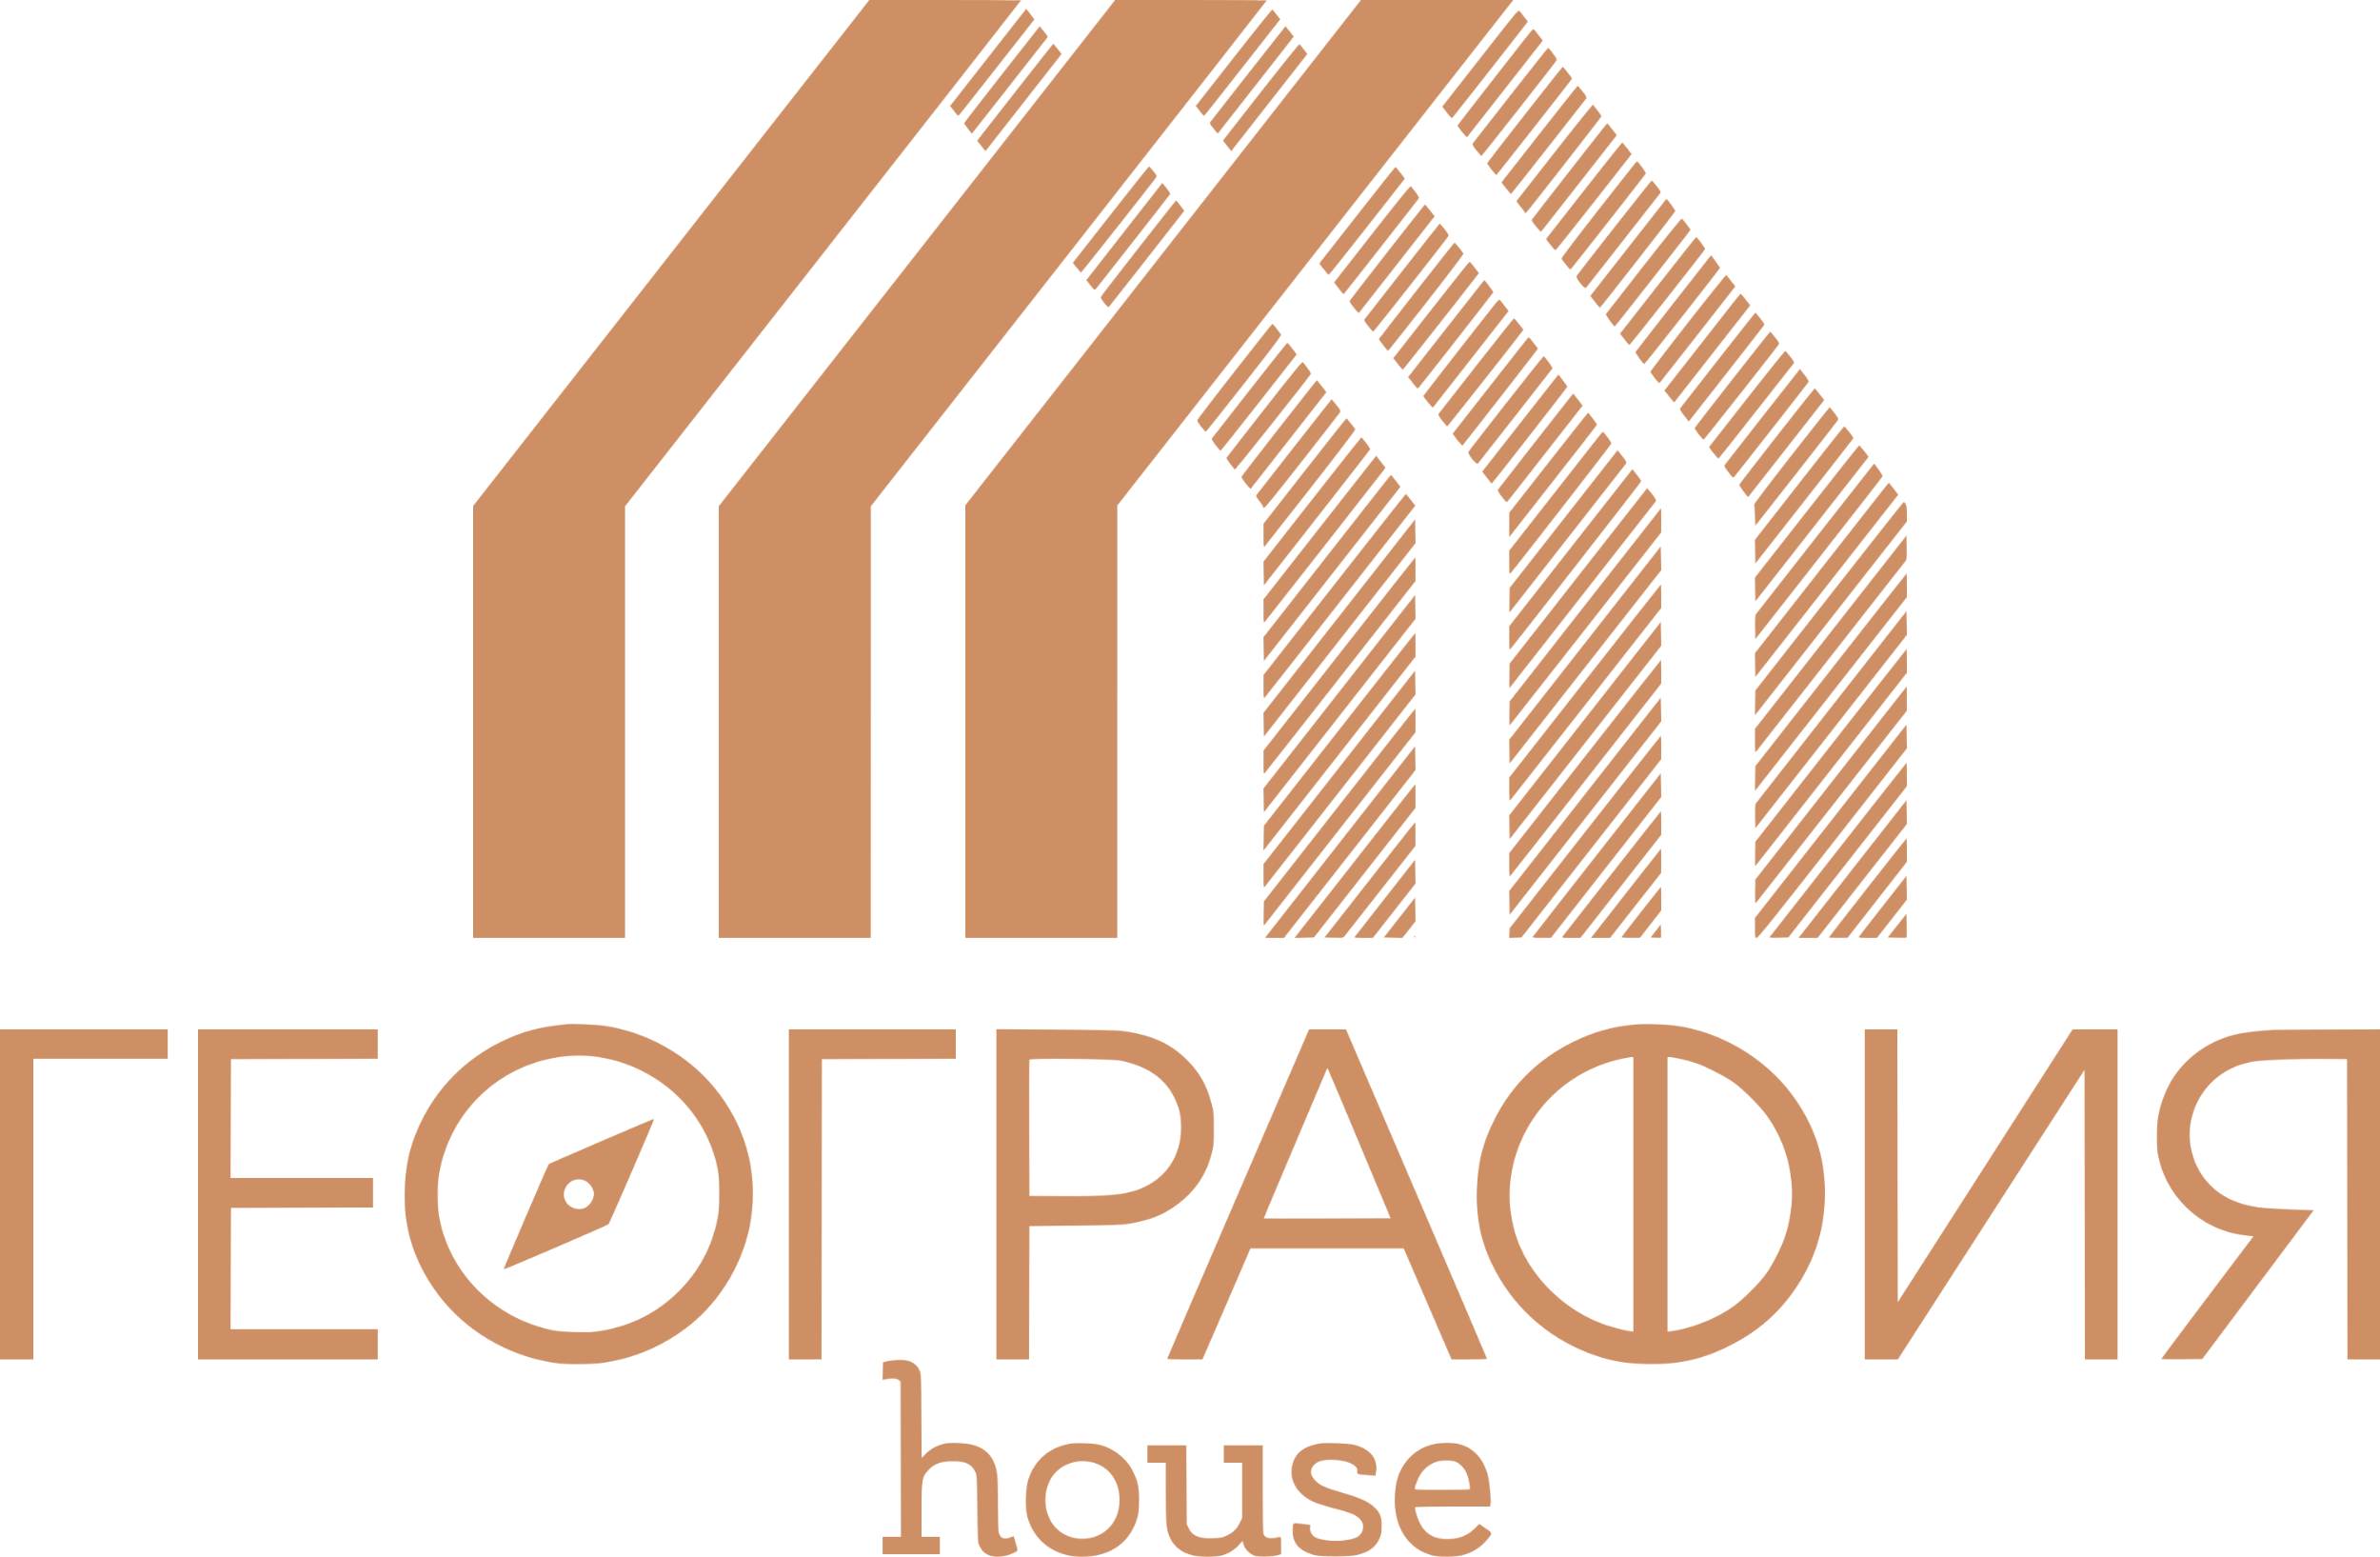 <?xml version="1.0" encoding="UTF-8"?> <svg xmlns="http://www.w3.org/2000/svg" width="2993" height="1958" viewBox="0 0 2993 1958" fill="none"> <mask id="path-1-inside-1_8_20" fill="white"> <path fill-rule="evenodd" clip-rule="evenodd" d="M844.1 318.029L595 636.059V907.529V1179H690.5H786L786.02 907.75L786.039 636.5L1035.02 318.667C1171.96 143.859 1284 0.647 1284 0.417C1284 0.188 1241.07 0 1188.6 0H1093.2L844.1 318.029ZM1153.18 318.128L904 636.257V907.628V1179H999.5H1095L1095.05 907.75L1095.1 636.5L1344.05 318.765C1480.97 144.011 1593 0.799 1593 0.515C1593 0.232 1550.1 0 1497.68 0H1402.35L1153.18 318.128ZM1462.75 317.59L1214 635.175V907.088V1179H1309.5H1405L1405.04 907.25L1405.08 635.5L1640.12 335.5C1769.4 170.5 1881.43 27.512 1889.08 17.75L1902.99 0L1807.24 0.002L1711.5 0.004L1462.75 317.59ZM1242.67 72.125L1194.84 133.128L1199.67 139.537C1202.33 143.062 1204.8 145.846 1205.17 145.723C1205.53 145.6 1227.19 118.275 1253.29 85L1300.74 24.5L1297.83 20.5C1296.23 18.3 1293.92 15.29 1292.71 13.811L1290.5 11.122L1242.67 72.125ZM1551.68 72.112L1503.86 133.103L1508.68 139.502C1511.33 143.022 1513.8 145.811 1514.16 145.701C1514.53 145.59 1534.05 120.975 1557.55 91C1581.04 61.025 1602.45 33.751 1605.11 30.391L1609.95 24.282L1605.4 18.391C1602.89 15.151 1600.54 12.19 1600.17 11.811C1599.8 11.432 1577.98 38.567 1551.68 72.112ZM1873.97 57.194C1854.46 82.086 1832.94 109.554 1826.15 118.235L1813.8 134.019L1819.58 141.557C1825.09 148.759 1825.43 149.015 1827.07 147.297C1828.68 145.614 1914.45 36.37 1919.15 30.012L1921.31 27.088L1916.91 21.457C1914.48 18.36 1911.81 14.951 1910.97 13.881C1909.53 12.043 1907.52 14.396 1873.97 57.194ZM1259.93 93.509C1233.84 126.788 1212.5 154.411 1212.5 154.893C1212.5 155.375 1214.65 158.54 1217.28 161.925L1222.06 168.081L1224.37 165.291C1225.64 163.756 1240.79 144.5 1258.03 122.5C1275.27 100.5 1295.79 74.318 1303.64 64.318L1317.9 46.136L1312.83 39.568C1310.04 35.956 1307.67 33 1307.56 33C1307.45 33 1286.01 60.229 1259.93 93.509ZM1569.94 92.183C1544.4 124.733 1522.91 152.192 1522.18 153.202C1521.01 154.826 1521.46 155.796 1526.05 161.565C1528.91 165.153 1531.36 167.957 1531.51 167.795C1531.65 167.633 1553.2 140.157 1579.39 106.738L1627.01 45.975L1621.92 39.488C1619.11 35.919 1616.72 33 1616.6 33C1616.48 33 1595.49 59.632 1569.94 92.183ZM1926.32 38.237C1921.96 43.033 1833 157.037 1833 157.825C1833 159.48 1844.27 173.123 1844.98 172.322C1845.38 171.87 1866.95 144.377 1892.92 111.226L1940.13 50.952L1934.89 44.226C1932 40.527 1929.36 37.157 1929.01 36.737C1928.66 36.317 1927.45 36.992 1926.32 38.237ZM1279.4 112.196C1254.7 143.654 1233.24 171.084 1231.7 173.151L1228.89 176.908L1234.07 183.496C1236.92 187.12 1239.35 189.953 1239.48 189.792C1239.61 189.631 1261.16 162.126 1287.38 128.669L1335.04 67.839L1329.94 61.419C1327.13 57.889 1324.71 55 1324.56 55C1324.41 55 1304.09 80.738 1279.4 112.196ZM1588.38 112.217C1563.7 143.664 1542.27 171.048 1540.76 173.071L1538.01 176.75L1543.15 183.402C1545.97 187.06 1548.38 189.929 1548.5 189.776C1548.61 189.624 1570.16 162.136 1596.37 128.691L1644.03 67.883L1639.49 61.985C1636.99 58.741 1634.57 55.852 1634.1 55.564C1633.64 55.277 1613.06 80.77 1588.38 112.217ZM1899.93 119.174C1874.39 151.72 1852.95 179.112 1852.28 180.046C1851.25 181.486 1851.91 182.824 1856.6 188.872C1859.65 192.792 1862.49 196 1862.91 196C1863.76 196 1955.99 78.768 1957.37 75.948C1958.03 74.584 1956.98 72.523 1952.87 67.138C1949.91 63.273 1947.24 60.085 1946.93 60.055C1946.62 60.025 1925.47 86.628 1899.93 119.174ZM1917.5 144.162C1891.65 177.189 1870.35 204.597 1870.18 205.069C1869.81 206.059 1880.73 220.034 1881.79 219.933C1882.44 219.872 1976.14 100.581 1976.79 98.992C1977.14 98.129 1966.15 83.978 1965.19 84.057C1964.81 84.089 1943.35 111.136 1917.5 144.162ZM1935.74 168.633L1888.18 229.265L1893.84 236.585C1896.95 240.61 1899.83 243.813 1900.23 243.702C1900.64 243.591 1921.95 216.725 1947.6 184C1973.25 151.275 1994.64 124.004 1995.12 123.399C1995.68 122.694 1993.96 119.719 1990.34 115.149C1987.23 111.217 1984.37 108 1983.99 108C1983.61 108 1961.89 135.285 1935.74 168.633ZM1954.69 192.021L1906.9 252.967L1912.7 260.462L1918.5 267.956L1920.61 265.728C1924.38 261.76 2014 146.948 2014 146.088C2014 145.404 2005.6 134.316 2003.16 131.787C2002.78 131.395 1980.97 158.5 1954.69 192.021ZM2017.79 159.136C2006.6 172.983 1926 276.193 1926 276.685C1926 278.155 1937.41 291.983 1938.05 291.285C1938.44 290.853 1957.8 266.2 1981.07 236.5C2004.34 206.8 2025.59 179.679 2028.29 176.231L2033.21 169.961L2028.86 164.393C2026.46 161.331 2023.79 157.914 2022.91 156.799C2021.35 154.812 2021.25 154.858 2017.79 159.136ZM1996.99 233.158C1973.62 262.95 1952.18 290.308 1949.34 293.955L1944.18 300.585L1949.57 307.542C1952.53 311.369 1955.45 314.5 1956.05 314.5C1956.64 314.5 1978.45 287.32 2004.51 254.099L2051.88 193.698L2046.34 186.599C2043.29 182.695 2040.5 179.386 2040.14 179.246C2039.77 179.106 2020.36 203.366 1996.99 233.158ZM2056.31 205.25C2055.19 206.488 2033.72 233.735 2008.61 265.801C1980.48 301.709 1963.22 324.562 1963.67 325.301C1965.46 328.255 1974.25 338.995 1974.84 338.948C1975.53 338.894 2069.25 219.479 2069.82 217.935C2070.15 217.045 2059.98 203.156 2058.92 203.055C2058.61 203.025 2057.43 204.012 2056.31 205.25ZM1396.76 269.684L1349.14 330.411L1353.97 336.456C1356.63 339.78 1359.17 342.463 1359.62 342.418C1360.33 342.346 1449.82 229.01 1453.69 223.291C1455.09 221.213 1454.9 220.737 1450.48 215.291C1447.89 212.106 1445.46 209.378 1445.07 209.228C1444.69 209.079 1422.94 236.284 1396.76 269.684ZM1706.6 270.635L1659.06 331.269L1664.59 338.385C1667.63 342.298 1670.51 345.5 1670.99 345.5C1671.46 345.5 1693.2 318.275 1719.29 285L1766.72 224.5L1761.14 217.25C1758.07 213.262 1755.24 210 1754.85 210C1754.46 210 1732.75 237.286 1706.6 270.635ZM2029.94 286.149C2004.4 318.681 1983.11 346.091 1982.64 347.061C1981.35 349.682 1992.67 363.794 1994.5 361.845C1995.45 360.832 2042.48 300.846 2088.23 242.298C2088.87 241.47 2087.39 238.906 2083.47 234.048C2080.34 230.172 2077.46 227 2077.08 227C2076.7 227 2055.49 253.617 2029.94 286.149ZM1413.79 291.155L1366.09 352.181L1371.24 358.614C1376.13 364.711 1376.48 364.955 1378.06 363.274C1379.98 361.229 1470.19 246.117 1471.36 244.22C1471.86 243.424 1470.25 240.58 1466.98 236.481C1464.15 232.916 1461.75 230.029 1461.66 230.065C1461.57 230.101 1440.03 257.591 1413.79 291.155ZM1728.98 289.63C1704.52 320.827 1682.98 348.299 1681.11 350.679L1677.73 355.006L1683.47 362.503C1686.63 366.626 1689.36 370 1689.55 370C1689.91 370 1783.12 251.293 1784.36 249.25C1784.83 248.48 1783.27 245.624 1780.31 241.799C1777.66 238.388 1775.04 234.992 1774.48 234.253C1773.7 233.229 1762.86 246.428 1728.98 289.63ZM2047.73 311.014L1999.96 371.987L2005.73 379.449C2008.91 383.553 2011.72 386.904 2012 386.895C2012.81 386.87 2106.47 266.841 2106.82 265.386C2107.05 264.408 2096.49 249.892 2095.64 250.021C2095.56 250.032 2074.01 277.479 2047.73 311.014ZM1431.5 312.146C1405.65 345.169 1384.36 372.8 1384.19 373.548C1384.01 374.296 1386.04 377.614 1388.68 380.921C1392.39 385.557 1393.76 386.656 1394.64 385.717C1395.74 384.553 1480.46 276.53 1486.39 268.743L1489.25 264.986L1484.37 258.518C1481.69 254.961 1479.28 252.062 1479 252.077C1478.72 252.092 1457.35 279.123 1431.5 312.146ZM1744.5 317.212C1718.65 350.261 1697.37 377.838 1697.21 378.494C1696.8 380.144 1708.07 394.356 1708.97 393.33C1709.37 392.874 1730.94 365.372 1756.9 332.216L1804.11 271.933L1798.31 264.512C1795.11 260.431 1792.28 257.099 1792 257.107C1791.72 257.116 1770.35 284.163 1744.5 317.212ZM2067.32 333.67C2041.51 366.577 2020.06 394.062 2019.64 394.749C2018.94 395.903 2029.49 410.733 2030.73 410.342C2031.47 410.111 2125.95 289.615 2125.98 288.877C2126 288.332 2117.19 276.885 2115.04 274.67C2114.6 274.214 2093.13 300.764 2067.32 333.67ZM1763.91 340.166C1738.38 372.707 1716.94 400.115 1716.26 401.073C1715.19 402.57 1715.8 403.814 1720.56 409.908C1723.62 413.809 1726.45 417 1726.86 417C1727.71 417 1820.01 299.715 1821.39 296.883C1822.09 295.456 1821.05 293.551 1816.59 288.032C1813.47 284.164 1810.78 281 1810.61 281C1810.45 281 1789.43 307.625 1763.91 340.166ZM2084.89 358.759L2037.28 419.5L2042.74 426.5C2045.74 430.35 2048.55 433.633 2048.98 433.795C2049.72 434.071 2143.74 314.955 2144.26 313.084C2144.53 312.114 2134.1 297.995 2133.12 298.009C2132.78 298.014 2111.07 325.351 2084.89 358.759ZM1781.5 365.147C1755.65 398.17 1734.35 425.581 1734.18 426.059C1734 426.537 1736.42 430.14 1739.55 434.067L1745.25 441.205L1747.5 438.853C1748.75 437.559 1770.3 410.267 1795.41 378.204C1823.04 342.917 1840.79 319.433 1840.36 318.704C1838.79 315.984 1829.78 305.004 1829.16 305.052C1828.8 305.081 1807.35 332.123 1781.5 365.147ZM2104.5 381.162C2078.65 414.196 2057.2 441.747 2056.83 442.387C2056.2 443.466 2065.97 457.204 2067.72 457.704C2068.46 457.914 2162.12 338.989 2162.84 336.926C2163.1 336.2 2152.2 320.788 2151.61 321.05C2151.55 321.078 2130.35 348.128 2104.5 381.162ZM1799.71 389.623L1752.17 450.246L1757.83 457.575C1760.95 461.606 1763.83 464.813 1764.23 464.702C1764.79 464.545 1833.04 378.006 1855.53 348.933L1859.83 343.366L1854.3 336.183C1851.26 332.232 1848.43 329 1848.01 329C1847.6 329 1825.86 356.28 1799.71 389.623ZM2122.91 405.44C2096.84 438.723 2075.55 466.572 2075.61 467.326C2075.68 468.079 2078.1 471.72 2081.01 475.417C2085.33 480.91 2086.52 481.897 2087.55 480.819C2088.74 479.574 2173.34 371.743 2179.38 363.771L2182.21 360.042L2176.92 353.271C2174.02 349.547 2171.34 346.145 2170.98 345.712C2170.62 345.279 2148.99 372.156 2122.91 405.44ZM1829.5 399.18C1809.15 425.129 1787.63 452.569 1781.68 460.158L1770.86 473.956L1776.65 481.48C1782.14 488.609 1782.53 488.912 1784.14 487.252C1786.92 484.379 1878 367.948 1878 367.266C1878 366.724 1867.04 352 1866.64 352C1866.56 352 1849.84 373.231 1829.5 399.18ZM2172.35 389.784C2163.46 401.178 2142 428.59 2124.66 450.7L2093.14 490.899L2099.15 498.531C2102.46 502.729 2105.29 506.014 2105.44 505.832C2105.59 505.649 2127.15 478.148 2153.34 444.719L2200.97 383.937L2195.23 376.535C2192.08 372.464 2189.28 369.119 2189 369.101C2188.72 369.083 2181.23 378.39 2172.35 389.784ZM1879.84 382.606C1857.64 410.541 1790 497.21 1790 497.723C1790 499.245 1801.36 513.029 1802.02 512.303C1802.42 511.861 1823.98 484.39 1849.94 451.255L1897.12 391.011L1892.31 384.804C1889.67 381.39 1887.01 377.948 1886.41 377.154C1885.52 375.979 1884.3 376.993 1879.84 382.606ZM2160.34 452.674C2134.58 485.495 2113.15 512.932 2112.72 513.646C2112.21 514.489 2114.01 517.562 2117.86 522.404L2123.79 529.863L2170.3 470.568C2195.88 437.956 2217.37 410.374 2218.06 409.275C2219.17 407.5 2218.66 406.476 2213.54 400.138C2210.37 396.212 2207.64 393 2207.48 393C2207.32 393 2186.11 419.853 2160.34 452.674ZM1856.96 459.197C1831.41 491.755 1809.97 519.119 1809.33 520.006C1808.36 521.342 1809.11 522.856 1813.69 528.81C1816.74 532.764 1819.57 536 1819.97 536C1820.56 536 1903.22 431.371 1913.15 418.054L1915.8 414.5L1910.15 407.298C1907.04 403.338 1904.26 400.075 1903.96 400.048C1903.66 400.022 1882.51 426.638 1856.96 459.197ZM1552.5 467.07C1526.65 500.081 1505.5 527.737 1505.5 528.529C1505.5 530.465 1515.24 542.996 1516.47 542.637C1517 542.481 1538.71 515.234 1564.71 482.087C1605.8 429.713 1611.82 421.598 1610.74 420.125C1605.52 413.012 1600.66 407.004 1600.13 407.026C1599.78 407.04 1578.35 434.06 1552.5 467.07ZM2178.5 477.061C2152.65 510.066 2131.35 537.491 2131.18 538.006C2130.73 539.299 2141.27 552.943 2142.47 552.618C2143.39 552.367 2235.04 436.271 2237 432.866C2237.73 431.607 2236.65 429.596 2232.32 424.116C2229.22 420.202 2226.42 417.012 2226.09 417.026C2225.77 417.04 2204.35 444.056 2178.5 477.061ZM1920.31 426.25C1919.18 427.488 1897.69 454.753 1872.56 486.84L1826.85 545.18L1829.43 548.84C1833.32 554.378 1838.76 560.563 1839.24 560C1843.35 555.226 1934 438.917 1934 438.422C1934 437.729 1923.18 424 1922.63 424C1922.48 424 1921.43 425.012 1920.31 426.25ZM1571.28 490.75C1545.5 523.612 1524.13 550.976 1523.77 551.557C1523.11 552.635 1533.52 566.5 1534.99 566.5C1535.44 566.5 1557.16 539.275 1583.26 506L1630.72 445.5L1625.14 438.25C1622.07 434.262 1619.24 431 1618.85 431C1618.46 431 1597.05 457.887 1571.28 490.75ZM2196.62 501.557L2149.05 562.216L2154.64 569.358C2157.72 573.286 2160.58 576.5 2161 576.5C2161.42 576.5 2182.58 549.95 2208.01 517.5C2233.44 485.05 2254.84 457.821 2255.56 456.991C2256.68 455.71 2256.06 454.426 2251.47 448.5C2248.49 444.66 2245.64 441.379 2245.12 441.208C2244.61 441.038 2222.79 468.194 2196.62 501.557ZM1893.92 507.135C1868.39 539.66 1847.11 567.07 1846.64 568.047C1845.36 570.676 1856.67 584.804 1858.48 582.845C1859.17 582.105 1880.33 555.175 1905.5 523C1930.68 490.825 1951.67 463.994 1952.16 463.376C1953.03 462.263 1942.78 448 1941.11 448C1940.68 448 1919.44 474.611 1893.92 507.135ZM1589.97 514.443C1563.86 547.753 1542.37 575.381 1542.22 575.839C1541.99 576.517 1549.85 587.122 1552.95 590.325C1553.56 590.951 1644.58 476.383 1648.35 470.25C1648.83 469.473 1647.3 466.657 1644.31 462.799C1641.66 459.388 1639.04 455.986 1638.47 455.239C1637.68 454.196 1626.4 467.964 1589.97 514.443ZM2216.93 523.174C2191.39 555.72 2169.9 583.185 2169.17 584.208C2167.99 585.86 2168.48 586.902 2173.59 593.581C2179.08 600.747 2179.43 601.012 2181.05 599.297C2182.99 597.252 2273.16 482.186 2274.37 480.216C2274.88 479.39 2273.12 476.272 2269.44 471.466C2266.3 467.36 2263.64 464 2263.54 464C2263.44 464 2242.47 490.628 2216.93 523.174ZM1911.72 532.005L1863.94 592.973L1869.83 600.448L1875.72 607.922L1877.73 605.711C1882.31 600.668 1971 486.934 1971 486.106C1971 485.334 1960.23 470.966 1959.69 471.019C1959.59 471.029 1938 498.473 1911.72 532.005ZM1608.5 538.178C1582.65 571.212 1561.37 598.789 1561.21 599.462C1560.81 601.132 1572.06 615.37 1572.96 614.33C1573.35 613.874 1594.9 586.388 1620.85 553.252L1668.03 493.004L1662.26 485.547C1659.09 481.445 1656.28 478.095 1656 478.103C1655.72 478.112 1634.35 505.145 1608.5 538.178ZM2234.5 548.183C2208.65 581.214 2187.37 608.764 2187.22 609.407C2186.95 610.502 2197.91 625.459 2198.5 624.803C2198.65 624.636 2220.21 597.145 2246.41 563.712L2294.05 502.924L2288.43 495.712C2285.33 491.745 2282.51 488.416 2282.15 488.314C2281.79 488.211 2260.35 515.152 2234.5 548.183ZM1974.79 499.25C1968.47 507.039 1884.4 614.48 1883.64 615.747C1883.17 616.517 1885.1 619.863 1888.66 624.494C1893.13 630.304 1894.69 631.714 1895.57 630.748C1896.51 629.71 1914.35 606.942 1985.32 516.219L1990.23 509.939L1984.51 502.469C1981.36 498.361 1978.67 495 1978.52 495C1978.36 495 1976.69 496.913 1974.79 499.25ZM1627.89 561.159C1602.38 593.697 1580.95 621.098 1580.27 622.051C1579.22 623.53 1579.76 624.72 1583.93 630.142C1586.62 633.639 1588.97 637.453 1589.16 638.618C1589.41 640.204 1601.29 625.72 1636.5 580.865C1662.35 547.936 1684.14 519.941 1684.92 518.654C1686.25 516.448 1686.01 515.9 1680.62 509.156C1677.48 505.22 1674.77 502 1674.6 502C1674.43 502 1653.41 528.622 1627.89 561.159ZM2252.89 572.501C2226.83 605.776 2205.72 633.563 2205.98 634.251C2206.24 634.938 2206.69 641.209 2206.98 648.188L2207.5 660.875L2258.5 595.936C2286.55 560.22 2310.14 529.941 2310.92 528.651C2312.25 526.446 2312.01 525.88 2306.92 519.208C2303.94 515.304 2301.23 512.085 2300.89 512.055C2300.56 512.025 2278.96 539.225 2252.89 572.501ZM1947.27 581.755L1898.04 644.5L1898.02 659.822L1898 675.144L1953.03 604.994C1983.29 566.411 2008.15 534.462 2008.28 533.996C2008.51 533.104 1997.92 518.996 1997.02 519.005C1996.73 519.008 1974.35 547.246 1947.27 581.755ZM1640.75 592.199L1589 658.307V673.368C1589 686.185 1589.21 688.21 1590.37 686.964C1591.13 686.159 1617.24 652.961 1648.4 613.19C1683.02 568.998 1704.76 540.418 1704.32 539.69C1702.55 536.758 1693.75 526.005 1693.16 526.045C1692.8 526.07 1669.21 555.839 1640.75 592.199ZM2266 603.096C2237.12 639.949 2212.02 672.062 2210.22 674.458L2206.95 678.815L2207.22 693.61L2207.5 708.405L2269 630.025C2302.83 586.916 2330.65 551.291 2330.82 550.858C2331.18 549.977 2320.14 535.975 2319.14 536.045C2318.79 536.069 2294.88 566.242 2266 603.096ZM2011.69 547.25C2009.8 549.587 1983.45 583.152 1953.13 621.838L1898 692.177V707.303C1898 720.051 1898.21 722.198 1899.35 720.964C1904.83 715.013 2026.5 558.532 2026.5 557.434C2026.5 555.941 2016.97 543.098 2015.82 543.037C2015.44 543.016 2013.59 544.913 2011.69 547.25ZM1650.08 627.966L1588.95 705.932L1589.22 720.843L1589.5 735.753L1656.25 650.627C1692.97 603.807 1723.06 565.12 1723.13 564.656C1723.29 563.548 1712.98 550 1711.98 550C1711.56 550 1683.7 585.085 1650.08 627.966ZM2272.08 643.054L2206.95 726.108L2207.22 741.034L2207.5 755.96L2273.5 671.802C2309.8 625.515 2341.85 584.634 2344.72 580.954L2349.94 574.264L2344.4 567.132C2341.35 563.209 2338.48 560 2338.03 560C2337.58 560 2307.9 597.374 2272.08 643.054ZM1966.36 652.553L1898.5 739.099L1898.22 754.742C1898.07 763.346 1898.12 770.187 1898.32 769.943C1898.7 769.501 2043.46 584.606 2045.26 582.27C2045.93 581.41 2044.41 578.78 2040.21 573.523L2034.21 566.007L1966.36 652.553ZM1659.73 663.196L1589 753.392V768.41C1589 781.297 1589.2 783.221 1590.4 781.964C1591.81 780.48 1735.95 596.695 1740.08 591.102L1742.33 588.066L1736.56 580.533C1733.38 576.39 1730.72 573 1730.63 573C1730.54 573 1698.64 613.588 1659.73 663.196ZM2282.99 676.668C2242.57 728.185 2208.92 771.141 2208.22 772.125C2207.29 773.429 2207.02 777.926 2207.22 788.693L2207.5 803.472L2287.27 701.758C2331.15 645.816 2367.27 599.452 2367.55 598.729C2367.93 597.743 2357.72 583 2356.66 583C2356.56 583 2323.4 625.151 2282.99 676.668ZM1975.25 688.663L1898 787.256V802.342C1898 815.14 1898.21 817.206 1899.37 815.964C1904.03 810.962 2064 605.904 2064 604.927C2064 603.933 2053.37 589.921 2052.71 590.035C2052.59 590.055 2017.74 634.438 1975.25 688.663ZM1747.36 599.197C1746.22 600.464 1710.11 646.384 1667.11 701.241L1588.95 800.982L1589.22 815.906L1589.5 830.831L1675.31 721.414L1761.11 611.997L1756.31 605.797C1753.66 602.387 1751.04 598.989 1750.47 598.245C1749.64 597.149 1749.05 597.33 1747.36 599.197ZM2369.68 613.75C2366.7 617.462 2328.87 665.653 2285.61 720.84L2206.95 821.18L2207.22 836.103L2207.5 851.027L2297.33 736.479L2387.16 621.93L2381.44 614.465C2378.3 610.359 2375.58 607 2375.4 607C2375.23 607 2372.65 610.038 2369.68 613.75ZM1984.94 723.943L1898.5 834.179L1898.22 849.782C1898.07 858.364 1898.12 865.187 1898.34 864.943C1898.55 864.699 1939.8 812.075 1990 748C2040.21 683.925 2081.73 630.933 2082.27 630.241C2083.32 628.901 2081 625.021 2074.69 617.603L2071.38 613.707L1984.94 723.943ZM1678.19 734.745L1589 848.49V863.459C1589 876.397 1589.19 878.23 1590.42 876.964C1591.2 876.159 1634.12 821.546 1685.81 755.601L1779.79 635.703L1774.15 628.396C1771.04 624.377 1768.25 621.069 1767.94 621.044C1767.64 621.02 1727.25 672.185 1678.19 734.745ZM2300.44 749.515L2207.5 868.029L2207.22 883.641L2206.95 899.254L2239.8 857.377C2257.87 834.345 2300.85 779.535 2335.32 735.578L2398 655.655V645.792C2398 638.397 2397.6 635.313 2396.39 633.465C2395.5 632.109 2394.46 631 2394.08 631C2393.7 631 2351.56 684.332 2300.44 749.515ZM1993.5 760.415L1898.5 881.713L1898.22 897.084C1898.05 906.958 1898.29 912.105 1898.91 911.477C1899.44 910.94 1942.42 856.275 1994.41 790L2088.95 669.5L2088.97 654.25C2088.99 645.862 2088.89 639.026 2088.75 639.058C2088.61 639.091 2045.75 693.701 1993.5 760.415ZM1684.22 774.589L1588.95 896.087L1589.22 911.004L1589.5 925.921L1684.78 804.422L1780.05 682.922L1779.78 668.007L1779.5 653.091L1684.22 774.589ZM2302.25 794.755L2207 916.2V931.314C2207 944.071 2207.21 946.2 2208.35 944.964C2209.1 944.159 2251.46 890.175 2302.5 825C2353.53 759.825 2395.91 705.776 2396.67 704.892C2397.74 703.644 2397.99 699.925 2397.78 688.297L2397.5 673.31L2302.25 794.755ZM1993.22 808.458L1897.95 929.935L1898.22 944.847L1898.5 959.759L1993.78 838.291L2089.05 716.822L2088.78 701.902L2088.5 686.982L1993.22 808.458ZM1684.12 822.25L1589.02 943.5L1589.01 958.464C1589 971.462 1589.19 973.236 1590.43 971.964C1591.22 971.159 1634.19 916.509 1685.93 850.52L1780 730.541V715.77C1780 707.647 1779.83 701 1779.61 701C1779.4 701 1736.43 755.563 1684.12 822.25ZM2302.43 842.065L2207.5 963.131L2207.22 978.734L2206.95 994.336L2209.22 991.443C2210.48 989.852 2253.46 935.037 2304.75 869.632L2398 750.714V735.857C2398 727.686 2397.86 721 2397.68 721C2397.5 721 2354.64 775.479 2302.43 842.065ZM1993.06 856.218L1898 977.437V992.418C1898 1002.38 1898.33 1007.07 1899 1006.4C1899.55 1005.85 1942.52 951.201 1994.48 884.952L2088.97 764.5L2088.99 749.75C2088.99 741.638 2088.8 735 2088.56 735C2088.32 735 2045.34 789.548 1993.06 856.218ZM1684.22 869.672L1588.95 991.173L1589.22 1006.09L1589.5 1021L1684.78 899.51L1780.05 778.018L1779.78 763.095L1779.5 748.171L1684.22 869.672ZM2303.5 888.185C2251.8 954.088 2208.92 1008.84 2208.22 1009.86C2207.29 1011.21 2207.02 1015.74 2207.22 1026.46L2207.5 1041.21L2299.5 923.899C2350.1 859.378 2392.97 804.667 2394.78 802.32L2398.05 798.051L2397.78 783.207L2397.5 768.363L2303.5 888.185ZM1993.22 903.542L1897.95 1025.04L1898.22 1039.95L1898.5 1054.86L1993.78 933.375L2089.05 811.888L2088.78 796.965L2088.5 782.042L1993.22 903.542ZM1684.39 917.009L1589.5 1038.02L1589.22 1053.64L1588.95 1069.25L1614.72 1036.38C1628.9 1018.3 1671.89 963.479 1710.25 914.561L1780 825.62V810.81C1780 802.665 1779.84 796 1779.64 796C1779.44 796 1736.58 850.454 1684.39 917.009ZM2302.47 937.099L2207.5 1058.2L2207.22 1073.79C2207.07 1082.37 2207.13 1089.19 2207.34 1088.94C2207.56 1088.7 2250.55 1033.9 2302.87 967.162L2398 845.824V830.912C2398 822.71 2397.87 816 2397.72 816C2397.57 816 2354.7 870.495 2302.47 937.099ZM1993.1 951.25L1898 1072.5V1087.46C1898 1100.41 1898.19 1102.23 1899.42 1100.96C1900.2 1100.16 1943.17 1045.5 1994.92 979.501L2089 859.501V844.751C2089 836.638 2088.82 830 2088.6 830C2088.37 830 2045.4 884.563 1993.1 951.25ZM1684.25 964.729L1589 1086.18V1101.3C1589 1114.04 1589.21 1116.2 1590.35 1114.96C1591.09 1114.16 1632.57 1061.3 1682.54 997.5C1732.5 933.7 1774.88 879.639 1776.72 877.364L1780.05 873.229L1779.78 858.253L1779.5 843.278L1684.25 964.729ZM2302.5 984.436L2207.5 1105.74L2207.22 1121.1C2207.04 1131.06 2207.29 1136.11 2207.92 1135.48C2208.45 1134.94 2251.43 1080.28 2303.43 1014L2397.96 893.5L2397.98 878.25C2397.99 869.862 2397.89 863.029 2397.75 863.064C2397.61 863.1 2354.75 917.717 2302.5 984.436ZM1993.22 998.625L1897.95 1120.11L1898.22 1135.04L1898.5 1149.96L1993.78 1028.46L2089.05 906.958L2088.78 892.048L2088.5 877.138L1993.22 998.625ZM1684.42 1012.05L1589.5 1133.11L1589.22 1148.72C1588.95 1164.22 1588.96 1164.32 1590.84 1161.92C1591.89 1160.59 1634.87 1105.77 1686.37 1040.1L1780 920.703V905.851C1780 897.683 1779.85 891 1779.67 891C1779.49 891 1736.63 945.474 1684.42 1012.05ZM2302.25 1032.46L2207 1153.93V1166.46C2207 1178.81 2207.03 1179 2209.25 1178.96C2211.03 1178.93 2230.93 1154.13 2304.78 1059.88L2398.05 940.831L2397.78 925.914L2397.5 910.997L2302.25 1032.46ZM1993.38 1045.97L1898.5 1166.95L1898.2 1173.02L1897.9 1179.09L1905.65 1178.79L1913.4 1178.5L2001.2 1066.53L2089 954.565V939.782C2089 931.652 2088.83 925 2088.63 925C2088.42 925 2045.56 979.438 1993.38 1045.97ZM1689 1053.72C1639.22 1117.19 1596.79 1171.34 1594.7 1174.06L1590.91 1179H1602.82H1614.73L1694.11 1077.79C1737.78 1022.12 1774.97 974.658 1776.78 972.314L1780.05 968.051L1779.78 953.193L1779.5 938.335L1689 1053.72ZM2311.93 1067.75C2265.05 1127.56 2226.24 1177.08 2225.7 1177.78C2224.9 1178.81 2227.08 1179.01 2236.83 1178.78L2248.95 1178.5L2323.47 1083.5L2397.98 988.5L2397.99 973.75C2398 965.638 2397.81 959 2397.58 959C2397.35 959 2358.8 1007.94 2311.93 1067.75ZM2008.5 1074.22C1964.5 1130.31 1928.14 1176.83 1927.7 1177.6C1927.03 1178.77 1928.86 1178.99 1938.7 1178.96L1950.5 1178.92L2019.78 1090.49L2089.05 1002.07L2088.78 987.153L2088.5 972.237L2008.5 1074.22ZM1724.33 1056.25C1694.03 1094.89 1659.96 1138.33 1648.62 1152.78L1627.99 1179.06L1640.19 1178.78L1652.4 1178.5L1716.2 1097.15L1780 1015.8V1000.9C1780 992.705 1779.87 986 1779.71 986C1779.54 986 1754.62 1017.61 1724.33 1056.25ZM2333.5 1087.7C2298.3 1132.6 2267.77 1171.52 2265.67 1174.17L2261.83 1179H2273.84H2285.85L2341.95 1107.45L2398.05 1035.91L2397.78 1020.98L2397.5 1006.06L2333.5 1087.7ZM2027.4 1097.66C1993.91 1140.37 1965.91 1176.14 1965.19 1177.16C1963.94 1178.92 1964.42 1179 1975.74 1179H1987.59L2038.29 1114.31L2089 1049.63V1034.81C2089 1026.67 2088.84 1020 2088.65 1020C2088.46 1020 2060.9 1054.95 2027.4 1097.66ZM1752.21 1068.25C1737.43 1087.09 1711.93 1119.6 1695.54 1140.5L1665.73 1178.5L1677.45 1178.78C1689.16 1179.06 1689.16 1179.06 1691.33 1176.33C1692.52 1174.83 1712.95 1148.82 1736.72 1118.55L1779.95 1063.5L1779.97 1048.75C1779.99 1040.64 1779.79 1034 1779.54 1034C1779.29 1034 1766.99 1049.41 1752.21 1068.25ZM2348.61 1115.97C2321.87 1150.05 2300 1178.17 2300 1178.47C2300 1178.76 2305.29 1178.97 2311.75 1178.93L2323.5 1178.87L2360.75 1131.19L2398 1083.51V1068.76C2398 1060.64 2397.82 1054 2397.61 1054C2397.39 1054 2375.34 1081.89 2348.61 1115.97ZM2050.5 1115.63C2029.6 1142.33 2009.89 1167.51 2006.7 1171.59L2000.9 1179H2012.88H2024.86L2056.88 1138.25L2088.91 1097.5L2088.95 1082.25C2088.98 1073.86 2088.89 1067.02 2088.75 1067.04C2088.61 1067.07 2071.4 1088.93 2050.5 1115.63ZM1742.5 1128.14C1722.15 1154.09 1704.91 1176.14 1704.19 1177.16C1702.94 1178.92 1703.42 1179 1714.74 1179H1726.59L1753.32 1144.91L1780.05 1110.83L1779.78 1095.9L1779.5 1080.96L1742.5 1128.14ZM2368 1138.73C2351.77 1159.4 2338.14 1176.92 2337.7 1177.66C2337.05 1178.75 2339.09 1179 2348.7 1178.99L2360.5 1178.98L2379.28 1154.99L2398.05 1131.01L2397.78 1116.08L2397.5 1101.15L2368 1138.73ZM2063.94 1146.14C2050.5 1163.27 2039.35 1177.67 2039.17 1178.14C2038.98 1178.62 2044.16 1178.98 2050.67 1178.95L2062.5 1178.89L2075.75 1161.79L2089 1144.69V1129.84C2089 1121.68 2088.86 1115 2088.69 1115C2088.52 1115 2077.38 1129.02 2063.94 1146.14ZM1759.9 1153.51L1740.3 1178.5L1751.9 1178.8L1763.5 1179.1L1766.29 1175.8C1767.83 1173.98 1771.55 1169.28 1774.57 1165.35L1780.06 1158.2L1779.78 1143.36L1779.5 1128.52L1759.9 1153.51ZM2385.79 1163.62L2374.08 1178.5L2385.67 1178.78C2392.05 1178.94 2397.44 1178.89 2397.66 1178.67C2397.88 1178.45 2397.93 1171.63 2397.78 1163.51L2397.5 1148.74L2385.79 1163.62ZM2082.18 1170.38L2075.86 1178.5L2082.05 1178.8C2085.45 1178.97 2088.42 1178.91 2088.66 1178.68C2088.89 1178.44 2088.95 1174.65 2088.79 1170.26L2088.5 1162.26L2082.18 1170.38ZM1778.58 1176.87C1778.15 1177.56 1778.07 1178.4 1778.4 1178.73C1779.3 1179.63 1780.27 1178.31 1779.79 1176.86C1779.45 1175.85 1779.21 1175.85 1778.58 1176.87ZM712.5 1287.59C678.188 1291 656.514 1296.79 630.498 1309.5C585.345 1331.56 550.25 1366.8 528.917 1411.5C514.878 1440.92 509 1467.57 509 1501.81C509 1520.71 509.929 1530.86 513.03 1545.82C519.569 1577.36 535.414 1609.22 558.01 1636.26C593.368 1678.57 646.514 1707.26 701.974 1713.97C714.51 1715.49 743.152 1715.23 756.699 1713.47C796.818 1708.26 834.745 1692 867.5 1665.97C907.634 1634.08 936.815 1583.45 944.431 1532.5C953.499 1471.83 936.937 1413.44 897.186 1365.94C863.22 1325.36 812.56 1297.21 759.586 1289.5C748.928 1287.95 720.475 1286.79 712.5 1287.59ZM2055.33 1288.02C2026.95 1290.78 2002.62 1297.7 1977.82 1310.06C1933.82 1332.01 1901.33 1364.03 1879.65 1406.83C1864.83 1436.07 1858.39 1461.48 1857.3 1495.07C1856.14 1530.54 1861.9 1559.29 1876.13 1589C1900.66 1640.22 1942.68 1679.26 1996 1700.36C2020.24 1709.96 2040.54 1713.97 2068.63 1714.72C2108.47 1715.79 2137.53 1709.9 2170.5 1694.07C2209.44 1675.37 2237.63 1651.01 2260.25 1616.5C2283.53 1580.98 2295 1542.52 2295 1500C2295 1453.87 2281.5 1413.69 2253.25 1375.73C2219.23 1330.01 2164.26 1297.42 2107.86 1289.52C2093.94 1287.56 2067.69 1286.82 2055.33 1288.02ZM0 1501.5V1709H21H42V1520V1331H126.5H211V1312.5V1294H105.5H0V1501.5ZM249 1501.5V1709H362H475V1690V1671H382.494H289.988L290.244 1594.75L290.5 1518.5L379.75 1518.24L469 1517.99V1499.49V1481H379.494H289.987L290.244 1406.25L290.5 1331.5L382.75 1331.24L475 1330.99V1312.49V1294H362H249V1501.5ZM992 1501.5V1709H1012.5H1032.99L1033.25 1520.25L1033.5 1331.5L1117.75 1331.24L1202 1330.99V1312.49V1294H1097H992V1501.5ZM1253 1501.4V1709H1273.49H1293.99L1294.24 1625.25L1294.5 1541.5L1351.5 1540.91C1398.54 1540.41 1410.34 1540.01 1419 1538.59C1446.12 1534.16 1462.61 1527.61 1480.87 1514.01C1502.72 1497.75 1517.19 1476.28 1523.69 1450.49C1526.27 1440.26 1526.46 1438.09 1526.46 1419C1526.46 1400.08 1526.25 1397.68 1523.78 1387.89C1518.14 1365.53 1508.89 1348.84 1493.55 1333.36C1471.92 1311.54 1448.2 1300.91 1410 1295.91C1404.76 1295.22 1373.04 1294.6 1327.25 1294.3L1253 1293.81V1501.4ZM1557.51 1499.68C1508.67 1612.81 1468.5 1706.18 1468.24 1707.18C1467.79 1708.9 1469 1709 1489.9 1709H1512.03L1513.58 1705.75C1514.43 1703.96 1528.04 1672.58 1543.82 1636L1572.51 1569.5H1668.89H1765.27L1795.34 1639.25L1825.4 1709H1847.7C1859.97 1709 1870 1708.66 1870.01 1708.25C1870.02 1707.84 1830.11 1614.46 1781.32 1500.75L1692.63 1294H1669.47H1646.31L1557.51 1499.68ZM2345 1501.5V1709H2365.82H2386.64L2504.07 1526.93L2621.5 1344.85L2621.75 1526.93L2622 1709H2642.5H2663V1501.5V1294L2634.75 1294.01L2606.5 1294.01L2496.5 1465.58L2386.5 1637.15L2386.25 1465.58L2385.99 1294H2365.5H2345V1501.5ZM2859 1294.69C2843.95 1295.39 2820.4 1298.27 2810.94 1300.56C2779.19 1308.25 2751.31 1327.47 2733.69 1353.8C2724.96 1366.86 2717.67 1384.92 2714.32 1401.82C2712.1 1412.95 2711.86 1442.28 2713.89 1452.5C2724.56 1506.11 2769.13 1546.98 2823.63 1553.11L2833.91 1554.26L2817.14 1576.38C2777.17 1629.1 2718 1707.93 2718 1708.46C2718 1708.77 2729.59 1708.91 2743.75 1708.77L2769.5 1708.5L2839.54 1615L2909.59 1521.5L2902.04 1521.27C2877.15 1520.5 2847.36 1518.89 2840.55 1517.94C2820.36 1515.14 2802.93 1508.59 2789.88 1498.91C2754.37 1472.59 2743.44 1423.87 2764.09 1384C2778.01 1357.12 2803.51 1339.22 2834.62 1334.49C2848.09 1332.44 2891.77 1330.84 2924.5 1331.2L2951.5 1331.5L2951.75 1520.25L2952 1709H2972.5H2993V1501.5V1294L2929.25 1294.19C2894.19 1294.3 2862.58 1294.52 2859 1294.69ZM745.5 1328.02C766.505 1330.36 785.608 1335.86 804.552 1344.99C855.135 1369.39 890.746 1414.12 902.126 1467.55C904.151 1477.06 904.461 1481.33 904.479 1500C904.497 1518.38 904.174 1523.1 902.257 1532.56C895.006 1568.3 878.756 1598.44 852.968 1624C826.507 1650.22 794.185 1666.61 756.213 1673.06C745.108 1674.95 740.97 1675.15 723.5 1674.7C708.389 1674.3 701.056 1673.65 693.5 1672.03C621.992 1656.69 566.608 1601.86 552.816 1532.76C549.849 1517.89 549.654 1489.75 552.411 1474.5C565.618 1401.46 620.974 1345.08 693.773 1330.51C710.58 1327.14 729.481 1326.23 745.5 1328.02ZM2054 1501.56V1674.12L2049.25 1673.44C2040.41 1672.18 2022.22 1667.1 2011.83 1662.99C1961.45 1643.05 1920.24 1599.53 1905.61 1550.83C1893.32 1509.89 1896.94 1466.82 1915.99 1427.5C1940.05 1377.86 1985.44 1342.52 2040 1330.94C2044.68 1329.95 2049.74 1329.11 2051.25 1329.07L2054 1329V1501.56ZM2114.05 1331.41C2119.85 1332.73 2128.18 1335 2132.55 1336.46C2144.54 1340.46 2169.3 1353.13 2180 1360.73C2192.28 1369.46 2213.63 1390.84 2222.22 1403C2253.51 1447.3 2261.78 1502.18 2244.98 1554C2240.74 1567.06 2229.38 1589.57 2221.26 1601C2212.6 1613.19 2192.19 1633.6 2180 1642.26C2158.24 1657.73 2128.23 1669.73 2101.75 1673.54L2097 1674.23V1501.61V1329L2100.25 1329.01C2102.04 1329.01 2108.25 1330.1 2114.05 1331.41ZM1408.66 1333.35C1442.22 1340.02 1464.57 1355.21 1476.57 1379.5C1483.05 1392.61 1485.19 1401.84 1485.28 1417C1485.49 1453.36 1466.18 1482.05 1432.74 1495.03C1414.34 1502.18 1390.97 1504.24 1333.5 1503.8L1294.5 1503.5L1294.24 1418.5C1294.1 1371.75 1294.21 1332.9 1294.49 1332.17C1295.3 1330.06 1397.4 1331.12 1408.66 1333.35ZM1709.56 1437.75L1748.77 1531.5L1669.22 1531.76C1625.47 1531.9 1589.54 1531.87 1589.36 1531.7C1589.19 1531.52 1606.63 1490.01 1628.12 1439.44C1649.61 1388.87 1667.61 1346.42 1668.12 1345.11C1668.63 1343.8 1669.34 1343.01 1669.7 1343.36C1670.05 1343.72 1687.99 1386.19 1709.56 1437.75ZM755.714 1434.87C720.082 1450.16 690.523 1463.08 690.029 1463.59C688.802 1464.83 632.945 1595.28 633.43 1595.76C634.083 1596.42 763.387 1540.82 765.195 1539.1C766.744 1537.64 822 1410.03 822 1407.92C822 1407.41 821.663 1407.01 821.25 1407.03C820.837 1407.05 791.346 1419.58 755.714 1434.87ZM736.132 1484.6C741.705 1487.42 746.718 1494.81 746.918 1500.5C747.155 1507.21 741.483 1516.07 735.298 1518.65C727.42 1521.94 716.905 1518.84 712.285 1511.85C701.775 1495.97 719.213 1476.04 736.132 1484.6ZM1124 1710.14C1119.88 1710.58 1115.15 1711.33 1113.5 1711.79L1110.5 1712.64L1110.22 1723.69L1109.94 1734.74L1114.22 1733.92C1121.72 1732.47 1127.57 1732.83 1130.14 1734.91L1132.5 1736.82L1132.77 1834.41L1133.03 1932H1121.52H1110V1943V1954H1146H1182V1943V1932H1170.5H1159V1898.04C1159 1859.16 1159.32 1857.32 1167.5 1848.21C1174.13 1840.84 1181.73 1837.78 1194.85 1837.19C1212.47 1836.4 1221.27 1839.91 1226.08 1849.64C1228.47 1854.48 1228.49 1854.67 1229.01 1896.5C1229.47 1933.17 1229.75 1938.98 1231.24 1942.31C1234.25 1949.02 1237.18 1952.19 1242.76 1954.75C1252.01 1958.98 1266.91 1957.17 1278.32 1950.42C1280.05 1949.4 1280.01 1948.92 1277.41 1940.23L1274.68 1931.11L1271.12 1932.59C1262.85 1936.05 1257.7 1933.95 1255.95 1926.4C1255.46 1924.26 1255.04 1908.03 1255.02 1890.34C1255.01 1866.28 1254.63 1856.24 1253.53 1850.49C1250.03 1832.2 1241.38 1822.09 1224.71 1816.79C1216.86 1814.3 1195.98 1813.23 1187.94 1814.9C1179.25 1816.72 1170.5 1821.37 1164.5 1827.37L1159.08 1832.79L1158.79 1780.14C1158.51 1729.23 1158.43 1727.35 1156.42 1723C1151.37 1712.11 1141.59 1708.23 1124 1710.14ZM1345.24 1815.05C1319.86 1819.57 1301.09 1835.64 1293.33 1859.48C1289.91 1870.01 1288.94 1892.28 1291.39 1904C1295.51 1923.7 1308.48 1940.62 1326.09 1949.28C1337.52 1954.89 1347.2 1957 1361.5 1957C1396.83 1957 1421.79 1938.92 1430.62 1906.94C1431.94 1902.18 1432.42 1896.71 1432.45 1886C1432.5 1869.26 1431.26 1863.32 1424.95 1850.09C1417.42 1834.3 1401.6 1821.47 1383.5 1816.49C1376.4 1814.53 1353.07 1813.66 1345.24 1815.05ZM1660.5 1814.66C1640.95 1817.72 1630.04 1825.46 1625.85 1839.26C1620.01 1858.5 1629.39 1877.04 1650.15 1887.29C1654.59 1889.49 1664.47 1892.77 1674.55 1895.41C1699.7 1901.99 1705.52 1904.41 1710.84 1910.48C1716.86 1917.33 1714.44 1928.45 1706 1932.68C1693.52 1938.94 1662.04 1938.44 1652.76 1931.83C1649.05 1929.18 1646.67 1923.78 1647.52 1919.9C1648.04 1917.54 1647.82 1916.99 1646.33 1916.93C1645.32 1916.9 1640.56 1916.31 1635.76 1915.63C1625.46 1914.17 1625.68 1913.96 1625.7 1925.5C1625.73 1940.21 1633.63 1949.13 1651.54 1954.66C1660.04 1957.28 1697.13 1957.32 1707.39 1954.71C1721.71 1951.08 1729.91 1945.02 1734.6 1934.63C1737 1929.3 1737.37 1927.19 1737.43 1918.5C1737.51 1906.5 1735.65 1901.76 1728.09 1894.68C1720.21 1887.31 1710.48 1883.04 1684.24 1875.44C1675.65 1872.95 1666 1869.52 1662.8 1867.81C1655.78 1864.07 1650.51 1858.51 1649.08 1853.32C1647.48 1847.54 1650.87 1841.31 1657.36 1838.09C1668.6 1832.52 1695.85 1835.39 1704.02 1843.01C1706.67 1845.49 1707.15 1846.6 1706.82 1849.43C1706.35 1853.41 1706.52 1853.46 1721.14 1854.59L1729.78 1855.26L1730.48 1850.15C1732.76 1833.55 1723.53 1822.04 1703.42 1816.4C1697.57 1814.76 1667.61 1813.55 1660.5 1814.66ZM1803 1815.56C1780.84 1820.32 1763.6 1836.97 1756.99 1860.02C1753.91 1870.74 1753.18 1891.41 1755.45 1903.43C1760.56 1930.53 1777.16 1949.31 1801.46 1955.48C1809.13 1957.43 1828.24 1957.44 1837.5 1955.5C1851.06 1952.65 1863.18 1944.94 1871.94 1933.58C1876.94 1927.09 1877.07 1927.44 1867.17 1920.61L1860.27 1915.86L1854.68 1921.45C1844.94 1931.19 1832.6 1935.56 1816.92 1934.81C1801.72 1934.08 1791.4 1927.21 1784.91 1913.5C1781.79 1906.89 1778.74 1896.23 1779.58 1894.87C1779.88 1894.39 1801.22 1894 1827.01 1894H1873.91L1874.51 1890.75C1875.43 1885.76 1873.29 1863.43 1871.06 1854.7C1865.59 1833.37 1851.84 1818.99 1833.2 1815.1C1826.07 1813.62 1810.97 1813.84 1803 1815.56ZM1443 1828V1839H1454.5H1466L1466.04 1875.75C1466.07 1915.62 1466.8 1923.51 1471.32 1933.39C1476.51 1944.71 1487.06 1952.63 1500.88 1955.56C1510.87 1957.68 1530.41 1957.44 1537.91 1955.1C1545.67 1952.69 1552.84 1948.08 1558.32 1941.99L1562.64 1937.19L1563.82 1941.62C1565.44 1947.67 1572.03 1954.19 1578.29 1955.94C1583.67 1957.45 1601.07 1956.9 1607.25 1955.04L1611 1953.91V1942.84C1611 1931.88 1610.98 1931.79 1608.75 1932.34C1597.47 1935.11 1590.86 1933.9 1589.06 1928.76C1588.36 1926.74 1588 1907.21 1588 1871.35V1817H1563.5H1539V1828V1839H1550.5H1562L1562 1873.75L1562 1908.5L1559.12 1914.5C1555.53 1921.97 1550.26 1927.09 1542.53 1930.62C1537.61 1932.87 1534.73 1933.43 1526.18 1933.81C1508.53 1934.59 1499.74 1931.09 1494.91 1921.36L1492.5 1916.5L1492.21 1866.75L1491.91 1817H1467.46H1443V1828ZM1829.38 1837.23C1835.37 1839.03 1842.25 1846.18 1844.9 1853.37C1847.06 1859.23 1849.16 1870.83 1848.32 1872.25C1848.08 1872.66 1832.38 1873 1813.44 1873C1783.73 1873 1779 1872.8 1779 1871.52C1779 1868.73 1783.92 1856.98 1786.9 1852.65C1792.1 1845.09 1798.76 1840.17 1807.5 1837.4C1812.7 1835.76 1824.16 1835.67 1829.38 1837.23ZM1372.2 1838.11C1393.91 1842.68 1408.04 1861.51 1407.98 1885.8C1407.95 1900.16 1402.69 1913.22 1393.38 1922.02C1373.53 1940.8 1339.56 1937.99 1324.01 1916.28C1314.4 1902.85 1312.03 1883.65 1317.89 1866.77C1325.37 1845.24 1348.38 1833.1 1372.2 1838.11Z"></path> </mask> <path fill-rule="evenodd" clip-rule="evenodd" d="M844.1 318.029L595 636.059V907.529V1179H690.5H786L786.02 907.75L786.039 636.5L1035.02 318.667C1171.96 143.859 1284 0.647 1284 0.417C1284 0.188 1241.07 0 1188.6 0H1093.2L844.1 318.029ZM1153.18 318.128L904 636.257V907.628V1179H999.5H1095L1095.05 907.75L1095.1 636.5L1344.05 318.765C1480.97 144.011 1593 0.799 1593 0.515C1593 0.232 1550.1 0 1497.68 0H1402.35L1153.18 318.128ZM1462.75 317.59L1214 635.175V907.088V1179H1309.5H1405L1405.04 907.25L1405.08 635.5L1640.12 335.5C1769.4 170.5 1881.43 27.512 1889.08 17.75L1902.99 0L1807.24 0.002L1711.5 0.004L1462.75 317.59ZM1242.67 72.125L1194.84 133.128L1199.67 139.537C1202.33 143.062 1204.8 145.846 1205.17 145.723C1205.53 145.6 1227.19 118.275 1253.29 85L1300.74 24.5L1297.83 20.5C1296.23 18.3 1293.92 15.29 1292.71 13.811L1290.5 11.122L1242.67 72.125ZM1551.68 72.112L1503.86 133.103L1508.68 139.502C1511.33 143.022 1513.8 145.811 1514.16 145.701C1514.53 145.59 1534.05 120.975 1557.55 91C1581.04 61.025 1602.45 33.751 1605.11 30.391L1609.95 24.282L1605.4 18.391C1602.89 15.151 1600.54 12.19 1600.17 11.811C1599.8 11.432 1577.98 38.567 1551.68 72.112ZM1873.97 57.194C1854.46 82.086 1832.94 109.554 1826.15 118.235L1813.8 134.019L1819.58 141.557C1825.09 148.759 1825.43 149.015 1827.07 147.297C1828.68 145.614 1914.45 36.37 1919.15 30.012L1921.31 27.088L1916.91 21.457C1914.48 18.36 1911.81 14.951 1910.97 13.881C1909.53 12.043 1907.52 14.396 1873.97 57.194ZM1259.93 93.509C1233.84 126.788 1212.5 154.411 1212.5 154.893C1212.5 155.375 1214.65 158.54 1217.28 161.925L1222.06 168.081L1224.37 165.291C1225.64 163.756 1240.79 144.5 1258.03 122.5C1275.27 100.5 1295.79 74.318 1303.64 64.318L1317.9 46.136L1312.83 39.568C1310.04 35.956 1307.67 33 1307.56 33C1307.45 33 1286.01 60.229 1259.93 93.509ZM1569.94 92.183C1544.4 124.733 1522.91 152.192 1522.18 153.202C1521.01 154.826 1521.46 155.796 1526.05 161.565C1528.91 165.153 1531.36 167.957 1531.51 167.795C1531.65 167.633 1553.2 140.157 1579.39 106.738L1627.01 45.975L1621.92 39.488C1619.11 35.919 1616.72 33 1616.6 33C1616.48 33 1595.49 59.632 1569.94 92.183ZM1926.32 38.237C1921.96 43.033 1833 157.037 1833 157.825C1833 159.48 1844.27 173.123 1844.98 172.322C1845.38 171.87 1866.95 144.377 1892.92 111.226L1940.13 50.952L1934.89 44.226C1932 40.527 1929.36 37.157 1929.01 36.737C1928.66 36.317 1927.45 36.992 1926.32 38.237ZM1279.4 112.196C1254.7 143.654 1233.24 171.084 1231.7 173.151L1228.89 176.908L1234.07 183.496C1236.92 187.12 1239.35 189.953 1239.48 189.792C1239.61 189.631 1261.16 162.126 1287.38 128.669L1335.04 67.839L1329.94 61.419C1327.13 57.889 1324.71 55 1324.56 55C1324.41 55 1304.09 80.738 1279.4 112.196ZM1588.38 112.217C1563.7 143.664 1542.27 171.048 1540.76 173.071L1538.01 176.75L1543.15 183.402C1545.97 187.06 1548.38 189.929 1548.5 189.776C1548.61 189.624 1570.16 162.136 1596.37 128.691L1644.03 67.883L1639.49 61.985C1636.99 58.741 1634.57 55.852 1634.1 55.564C1633.64 55.277 1613.06 80.77 1588.38 112.217ZM1899.93 119.174C1874.39 151.72 1852.95 179.112 1852.28 180.046C1851.25 181.486 1851.91 182.824 1856.6 188.872C1859.65 192.792 1862.49 196 1862.91 196C1863.76 196 1955.99 78.768 1957.37 75.948C1958.03 74.584 1956.98 72.523 1952.87 67.138C1949.91 63.273 1947.24 60.085 1946.93 60.055C1946.62 60.025 1925.47 86.628 1899.93 119.174ZM1917.5 144.162C1891.65 177.189 1870.35 204.597 1870.18 205.069C1869.81 206.059 1880.73 220.034 1881.79 219.933C1882.44 219.872 1976.14 100.581 1976.79 98.992C1977.14 98.129 1966.15 83.978 1965.19 84.057C1964.81 84.089 1943.35 111.136 1917.5 144.162ZM1935.74 168.633L1888.18 229.265L1893.84 236.585C1896.95 240.61 1899.83 243.813 1900.23 243.702C1900.64 243.591 1921.95 216.725 1947.6 184C1973.25 151.275 1994.64 124.004 1995.12 123.399C1995.68 122.694 1993.96 119.719 1990.34 115.149C1987.23 111.217 1984.37 108 1983.99 108C1983.61 108 1961.89 135.285 1935.74 168.633ZM1954.69 192.021L1906.9 252.967L1912.7 260.462L1918.5 267.956L1920.61 265.728C1924.38 261.76 2014 146.948 2014 146.088C2014 145.404 2005.6 134.316 2003.16 131.787C2002.78 131.395 1980.97 158.5 1954.69 192.021ZM2017.79 159.136C2006.6 172.983 1926 276.193 1926 276.685C1926 278.155 1937.41 291.983 1938.05 291.285C1938.44 290.853 1957.8 266.2 1981.07 236.5C2004.34 206.8 2025.59 179.679 2028.29 176.231L2033.21 169.961L2028.86 164.393C2026.46 161.331 2023.79 157.914 2022.91 156.799C2021.35 154.812 2021.25 154.858 2017.79 159.136ZM1996.99 233.158C1973.62 262.95 1952.18 290.308 1949.34 293.955L1944.18 300.585L1949.57 307.542C1952.53 311.369 1955.45 314.5 1956.05 314.5C1956.64 314.5 1978.45 287.32 2004.51 254.099L2051.88 193.698L2046.34 186.599C2043.29 182.695 2040.5 179.386 2040.14 179.246C2039.77 179.106 2020.36 203.366 1996.99 233.158ZM2056.31 205.25C2055.19 206.488 2033.72 233.735 2008.61 265.801C1980.48 301.709 1963.22 324.562 1963.67 325.301C1965.46 328.255 1974.25 338.995 1974.84 338.948C1975.53 338.894 2069.25 219.479 2069.82 217.935C2070.15 217.045 2059.98 203.156 2058.92 203.055C2058.61 203.025 2057.43 204.012 2056.31 205.25ZM1396.76 269.684L1349.14 330.411L1353.97 336.456C1356.63 339.78 1359.17 342.463 1359.62 342.418C1360.33 342.346 1449.82 229.01 1453.69 223.291C1455.09 221.213 1454.9 220.737 1450.48 215.291C1447.89 212.106 1445.46 209.378 1445.07 209.228C1444.69 209.079 1422.94 236.284 1396.76 269.684ZM1706.6 270.635L1659.06 331.269L1664.59 338.385C1667.63 342.298 1670.51 345.5 1670.99 345.5C1671.46 345.5 1693.2 318.275 1719.29 285L1766.72 224.5L1761.14 217.25C1758.07 213.262 1755.24 210 1754.85 210C1754.46 210 1732.75 237.286 1706.6 270.635ZM2029.94 286.149C2004.4 318.681 1983.11 346.091 1982.64 347.061C1981.35 349.682 1992.67 363.794 1994.5 361.845C1995.45 360.832 2042.48 300.846 2088.23 242.298C2088.87 241.47 2087.39 238.906 2083.47 234.048C2080.34 230.172 2077.46 227 2077.08 227C2076.7 227 2055.49 253.617 2029.94 286.149ZM1413.79 291.155L1366.09 352.181L1371.24 358.614C1376.13 364.711 1376.48 364.955 1378.06 363.274C1379.98 361.229 1470.19 246.117 1471.36 244.22C1471.86 243.424 1470.25 240.58 1466.98 236.481C1464.15 232.916 1461.75 230.029 1461.66 230.065C1461.57 230.101 1440.03 257.591 1413.79 291.155ZM1728.98 289.63C1704.52 320.827 1682.98 348.299 1681.11 350.679L1677.73 355.006L1683.47 362.503C1686.63 366.626 1689.36 370 1689.55 370C1689.91 370 1783.12 251.293 1784.36 249.25C1784.83 248.48 1783.27 245.624 1780.31 241.799C1777.66 238.388 1775.04 234.992 1774.48 234.253C1773.7 233.229 1762.86 246.428 1728.98 289.63ZM2047.73 311.014L1999.96 371.987L2005.73 379.449C2008.91 383.553 2011.72 386.904 2012 386.895C2012.81 386.87 2106.47 266.841 2106.82 265.386C2107.05 264.408 2096.49 249.892 2095.64 250.021C2095.56 250.032 2074.01 277.479 2047.73 311.014ZM1431.5 312.146C1405.65 345.169 1384.36 372.8 1384.19 373.548C1384.01 374.296 1386.04 377.614 1388.68 380.921C1392.39 385.557 1393.76 386.656 1394.64 385.717C1395.74 384.553 1480.46 276.53 1486.39 268.743L1489.25 264.986L1484.37 258.518C1481.69 254.961 1479.28 252.062 1479 252.077C1478.72 252.092 1457.35 279.123 1431.5 312.146ZM1744.5 317.212C1718.65 350.261 1697.37 377.838 1697.21 378.494C1696.8 380.144 1708.07 394.356 1708.97 393.33C1709.37 392.874 1730.94 365.372 1756.9 332.216L1804.11 271.933L1798.31 264.512C1795.11 260.431 1792.28 257.099 1792 257.107C1791.72 257.116 1770.35 284.163 1744.5 317.212ZM2067.32 333.67C2041.51 366.577 2020.06 394.062 2019.64 394.749C2018.94 395.903 2029.49 410.733 2030.73 410.342C2031.47 410.111 2125.95 289.615 2125.98 288.877C2126 288.332 2117.19 276.885 2115.04 274.67C2114.6 274.214 2093.13 300.764 2067.32 333.67ZM1763.91 340.166C1738.38 372.707 1716.94 400.115 1716.26 401.073C1715.19 402.57 1715.8 403.814 1720.56 409.908C1723.62 413.809 1726.45 417 1726.86 417C1727.71 417 1820.01 299.715 1821.39 296.883C1822.09 295.456 1821.05 293.551 1816.59 288.032C1813.47 284.164 1810.78 281 1810.61 281C1810.45 281 1789.43 307.625 1763.91 340.166ZM2084.89 358.759L2037.28 419.5L2042.74 426.5C2045.74 430.35 2048.55 433.633 2048.98 433.795C2049.72 434.071 2143.74 314.955 2144.26 313.084C2144.53 312.114 2134.1 297.995 2133.12 298.009C2132.78 298.014 2111.07 325.351 2084.89 358.759ZM1781.5 365.147C1755.65 398.17 1734.35 425.581 1734.18 426.059C1734 426.537 1736.42 430.14 1739.55 434.067L1745.25 441.205L1747.5 438.853C1748.75 437.559 1770.3 410.267 1795.41 378.204C1823.04 342.917 1840.79 319.433 1840.36 318.704C1838.79 315.984 1829.78 305.004 1829.16 305.052C1828.8 305.081 1807.35 332.123 1781.5 365.147ZM2104.5 381.162C2078.65 414.196 2057.2 441.747 2056.83 442.387C2056.2 443.466 2065.97 457.204 2067.72 457.704C2068.46 457.914 2162.12 338.989 2162.84 336.926C2163.1 336.2 2152.2 320.788 2151.61 321.05C2151.55 321.078 2130.35 348.128 2104.5 381.162ZM1799.71 389.623L1752.17 450.246L1757.83 457.575C1760.95 461.606 1763.83 464.813 1764.23 464.702C1764.79 464.545 1833.04 378.006 1855.53 348.933L1859.83 343.366L1854.3 336.183C1851.26 332.232 1848.43 329 1848.01 329C1847.6 329 1825.86 356.28 1799.71 389.623ZM2122.91 405.44C2096.84 438.723 2075.55 466.572 2075.61 467.326C2075.68 468.079 2078.1 471.72 2081.01 475.417C2085.33 480.91 2086.52 481.897 2087.55 480.819C2088.74 479.574 2173.34 371.743 2179.38 363.771L2182.21 360.042L2176.92 353.271C2174.02 349.547 2171.34 346.145 2170.98 345.712C2170.62 345.279 2148.99 372.156 2122.91 405.44ZM1829.5 399.18C1809.15 425.129 1787.63 452.569 1781.68 460.158L1770.86 473.956L1776.65 481.48C1782.14 488.609 1782.53 488.912 1784.14 487.252C1786.92 484.379 1878 367.948 1878 367.266C1878 366.724 1867.04 352 1866.64 352C1866.56 352 1849.84 373.231 1829.5 399.18ZM2172.35 389.784C2163.46 401.178 2142 428.59 2124.66 450.7L2093.14 490.899L2099.15 498.531C2102.46 502.729 2105.29 506.014 2105.44 505.832C2105.59 505.649 2127.15 478.148 2153.34 444.719L2200.97 383.937L2195.23 376.535C2192.08 372.464 2189.28 369.119 2189 369.101C2188.72 369.083 2181.23 378.39 2172.35 389.784ZM1879.84 382.606C1857.64 410.541 1790 497.21 1790 497.723C1790 499.245 1801.36 513.029 1802.02 512.303C1802.42 511.861 1823.98 484.39 1849.94 451.255L1897.12 391.011L1892.31 384.804C1889.67 381.39 1887.01 377.948 1886.41 377.154C1885.52 375.979 1884.3 376.993 1879.84 382.606ZM2160.34 452.674C2134.58 485.495 2113.15 512.932 2112.72 513.646C2112.21 514.489 2114.01 517.562 2117.86 522.404L2123.79 529.863L2170.3 470.568C2195.88 437.956 2217.37 410.374 2218.06 409.275C2219.17 407.5 2218.66 406.476 2213.54 400.138C2210.37 396.212 2207.64 393 2207.48 393C2207.32 393 2186.11 419.853 2160.34 452.674ZM1856.96 459.197C1831.41 491.755 1809.97 519.119 1809.33 520.006C1808.36 521.342 1809.11 522.856 1813.69 528.81C1816.74 532.764 1819.57 536 1819.97 536C1820.56 536 1903.22 431.371 1913.15 418.054L1915.8 414.5L1910.15 407.298C1907.04 403.338 1904.26 400.075 1903.96 400.048C1903.66 400.022 1882.51 426.638 1856.96 459.197ZM1552.5 467.07C1526.65 500.081 1505.5 527.737 1505.5 528.529C1505.5 530.465 1515.24 542.996 1516.47 542.637C1517 542.481 1538.71 515.234 1564.71 482.087C1605.8 429.713 1611.82 421.598 1610.74 420.125C1605.52 413.012 1600.66 407.004 1600.13 407.026C1599.78 407.04 1578.35 434.06 1552.5 467.07ZM2178.5 477.061C2152.65 510.066 2131.35 537.491 2131.18 538.006C2130.73 539.299 2141.27 552.943 2142.47 552.618C2143.39 552.367 2235.04 436.271 2237 432.866C2237.73 431.607 2236.65 429.596 2232.32 424.116C2229.22 420.202 2226.42 417.012 2226.09 417.026C2225.77 417.04 2204.35 444.056 2178.5 477.061ZM1920.31 426.25C1919.18 427.488 1897.69 454.753 1872.56 486.84L1826.85 545.18L1829.43 548.84C1833.32 554.378 1838.76 560.563 1839.24 560C1843.35 555.226 1934 438.917 1934 438.422C1934 437.729 1923.18 424 1922.63 424C1922.48 424 1921.43 425.012 1920.31 426.25ZM1571.28 490.75C1545.5 523.612 1524.13 550.976 1523.77 551.557C1523.11 552.635 1533.52 566.5 1534.99 566.5C1535.44 566.5 1557.16 539.275 1583.26 506L1630.72 445.5L1625.14 438.25C1622.07 434.262 1619.24 431 1618.85 431C1618.46 431 1597.05 457.887 1571.28 490.75ZM2196.62 501.557L2149.05 562.216L2154.64 569.358C2157.72 573.286 2160.58 576.5 2161 576.5C2161.42 576.5 2182.58 549.95 2208.01 517.5C2233.44 485.05 2254.84 457.821 2255.56 456.991C2256.68 455.71 2256.06 454.426 2251.47 448.5C2248.49 444.66 2245.64 441.379 2245.12 441.208C2244.61 441.038 2222.79 468.194 2196.62 501.557ZM1893.92 507.135C1868.39 539.66 1847.11 567.07 1846.64 568.047C1845.36 570.676 1856.67 584.804 1858.48 582.845C1859.17 582.105 1880.33 555.175 1905.5 523C1930.68 490.825 1951.67 463.994 1952.16 463.376C1953.03 462.263 1942.78 448 1941.11 448C1940.68 448 1919.44 474.611 1893.92 507.135ZM1589.97 514.443C1563.86 547.753 1542.37 575.381 1542.22 575.839C1541.99 576.517 1549.85 587.122 1552.95 590.325C1553.56 590.951 1644.58 476.383 1648.35 470.25C1648.83 469.473 1647.3 466.657 1644.31 462.799C1641.66 459.388 1639.04 455.986 1638.47 455.239C1637.68 454.196 1626.4 467.964 1589.97 514.443ZM2216.93 523.174C2191.39 555.72 2169.9 583.185 2169.17 584.208C2167.99 585.86 2168.48 586.902 2173.59 593.581C2179.08 600.747 2179.43 601.012 2181.05 599.297C2182.99 597.252 2273.16 482.186 2274.37 480.216C2274.88 479.39 2273.12 476.272 2269.44 471.466C2266.3 467.36 2263.64 464 2263.54 464C2263.44 464 2242.47 490.628 2216.93 523.174ZM1911.72 532.005L1863.94 592.973L1869.83 600.448L1875.72 607.922L1877.73 605.711C1882.31 600.668 1971 486.934 1971 486.106C1971 485.334 1960.23 470.966 1959.69 471.019C1959.59 471.029 1938 498.473 1911.72 532.005ZM1608.5 538.178C1582.65 571.212 1561.37 598.789 1561.21 599.462C1560.81 601.132 1572.06 615.37 1572.96 614.33C1573.35 613.874 1594.9 586.388 1620.85 553.252L1668.03 493.004L1662.26 485.547C1659.09 481.445 1656.28 478.095 1656 478.103C1655.72 478.112 1634.35 505.145 1608.5 538.178ZM2234.5 548.183C2208.65 581.214 2187.37 608.764 2187.22 609.407C2186.95 610.502 2197.91 625.459 2198.5 624.803C2198.65 624.636 2220.21 597.145 2246.41 563.712L2294.05 502.924L2288.43 495.712C2285.33 491.745 2282.51 488.416 2282.15 488.314C2281.79 488.211 2260.35 515.152 2234.5 548.183ZM1974.79 499.25C1968.47 507.039 1884.4 614.48 1883.64 615.747C1883.17 616.517 1885.1 619.863 1888.66 624.494C1893.13 630.304 1894.69 631.714 1895.57 630.748C1896.51 629.71 1914.35 606.942 1985.32 516.219L1990.23 509.939L1984.51 502.469C1981.36 498.361 1978.67 495 1978.52 495C1978.36 495 1976.69 496.913 1974.79 499.25ZM1627.89 561.159C1602.38 593.697 1580.95 621.098 1580.27 622.051C1579.22 623.53 1579.76 624.72 1583.93 630.142C1586.62 633.639 1588.97 637.453 1589.16 638.618C1589.41 640.204 1601.29 625.72 1636.5 580.865C1662.35 547.936 1684.14 519.941 1684.92 518.654C1686.25 516.448 1686.01 515.9 1680.62 509.156C1677.48 505.22 1674.77 502 1674.6 502C1674.43 502 1653.41 528.622 1627.89 561.159ZM2252.89 572.501C2226.83 605.776 2205.72 633.563 2205.98 634.251C2206.24 634.938 2206.69 641.209 2206.98 648.188L2207.5 660.875L2258.5 595.936C2286.55 560.22 2310.14 529.941 2310.92 528.651C2312.25 526.446 2312.01 525.88 2306.92 519.208C2303.94 515.304 2301.23 512.085 2300.89 512.055C2300.56 512.025 2278.96 539.225 2252.89 572.501ZM1947.27 581.755L1898.04 644.5L1898.02 659.822L1898 675.144L1953.03 604.994C1983.29 566.411 2008.15 534.462 2008.28 533.996C2008.51 533.104 1997.92 518.996 1997.02 519.005C1996.73 519.008 1974.35 547.246 1947.27 581.755ZM1640.75 592.199L1589 658.307V673.368C1589 686.185 1589.21 688.21 1590.37 686.964C1591.13 686.159 1617.24 652.961 1648.4 613.19C1683.02 568.998 1704.76 540.418 1704.32 539.69C1702.55 536.758 1693.75 526.005 1693.16 526.045C1692.8 526.07 1669.21 555.839 1640.75 592.199ZM2266 603.096C2237.12 639.949 2212.02 672.062 2210.22 674.458L2206.95 678.815L2207.22 693.61L2207.5 708.405L2269 630.025C2302.83 586.916 2330.65 551.291 2330.82 550.858C2331.18 549.977 2320.14 535.975 2319.14 536.045C2318.79 536.069 2294.88 566.242 2266 603.096ZM2011.69 547.25C2009.8 549.587 1983.45 583.152 1953.13 621.838L1898 692.177V707.303C1898 720.051 1898.21 722.198 1899.35 720.964C1904.83 715.013 2026.5 558.532 2026.5 557.434C2026.5 555.941 2016.97 543.098 2015.82 543.037C2015.44 543.016 2013.59 544.913 2011.69 547.25ZM1650.08 627.966L1588.95 705.932L1589.22 720.843L1589.5 735.753L1656.25 650.627C1692.97 603.807 1723.06 565.12 1723.13 564.656C1723.29 563.548 1712.98 550 1711.98 550C1711.56 550 1683.7 585.085 1650.08 627.966ZM2272.08 643.054L2206.95 726.108L2207.22 741.034L2207.5 755.96L2273.5 671.802C2309.8 625.515 2341.85 584.634 2344.72 580.954L2349.94 574.264L2344.4 567.132C2341.35 563.209 2338.48 560 2338.03 560C2337.58 560 2307.9 597.374 2272.08 643.054ZM1966.36 652.553L1898.5 739.099L1898.22 754.742C1898.07 763.346 1898.12 770.187 1898.32 769.943C1898.7 769.501 2043.46 584.606 2045.26 582.27C2045.93 581.41 2044.41 578.78 2040.21 573.523L2034.21 566.007L1966.36 652.553ZM1659.73 663.196L1589 753.392V768.41C1589 781.297 1589.2 783.221 1590.4 781.964C1591.81 780.48 1735.95 596.695 1740.08 591.102L1742.33 588.066L1736.56 580.533C1733.38 576.39 1730.72 573 1730.63 573C1730.54 573 1698.64 613.588 1659.73 663.196ZM2282.99 676.668C2242.57 728.185 2208.92 771.141 2208.22 772.125C2207.29 773.429 2207.02 777.926 2207.22 788.693L2207.5 803.472L2287.27 701.758C2331.15 645.816 2367.27 599.452 2367.55 598.729C2367.93 597.743 2357.72 583 2356.66 583C2356.56 583 2323.4 625.151 2282.99 676.668ZM1975.25 688.663L1898 787.256V802.342C1898 815.14 1898.21 817.206 1899.37 815.964C1904.03 810.962 2064 605.904 2064 604.927C2064 603.933 2053.37 589.921 2052.71 590.035C2052.59 590.055 2017.74 634.438 1975.25 688.663ZM1747.36 599.197C1746.22 600.464 1710.11 646.384 1667.11 701.241L1588.95 800.982L1589.22 815.906L1589.5 830.831L1675.31 721.414L1761.11 611.997L1756.31 605.797C1753.66 602.387 1751.04 598.989 1750.47 598.245C1749.64 597.149 1749.05 597.33 1747.36 599.197ZM2369.68 613.75C2366.7 617.462 2328.87 665.653 2285.61 720.84L2206.95 821.18L2207.22 836.103L2207.5 851.027L2297.33 736.479L2387.16 621.93L2381.44 614.465C2378.3 610.359 2375.58 607 2375.4 607C2375.23 607 2372.65 610.038 2369.68 613.75ZM1984.94 723.943L1898.5 834.179L1898.22 849.782C1898.07 858.364 1898.12 865.187 1898.34 864.943C1898.55 864.699 1939.8 812.075 1990 748C2040.21 683.925 2081.73 630.933 2082.27 630.241C2083.32 628.901 2081 625.021 2074.69 617.603L2071.38 613.707L1984.94 723.943ZM1678.19 734.745L1589 848.49V863.459C1589 876.397 1589.19 878.23 1590.42 876.964C1591.2 876.159 1634.12 821.546 1685.81 755.601L1779.79 635.703L1774.15 628.396C1771.04 624.377 1768.25 621.069 1767.94 621.044C1767.64 621.02 1727.25 672.185 1678.19 734.745ZM2300.44 749.515L2207.5 868.029L2207.22 883.641L2206.95 899.254L2239.8 857.377C2257.87 834.345 2300.85 779.535 2335.32 735.578L2398 655.655V645.792C2398 638.397 2397.6 635.313 2396.39 633.465C2395.5 632.109 2394.46 631 2394.08 631C2393.7 631 2351.56 684.332 2300.44 749.515ZM1993.5 760.415L1898.5 881.713L1898.22 897.084C1898.05 906.958 1898.29 912.105 1898.91 911.477C1899.44 910.94 1942.42 856.275 1994.41 790L2088.95 669.5L2088.97 654.25C2088.99 645.862 2088.89 639.026 2088.75 639.058C2088.61 639.091 2045.75 693.701 1993.5 760.415ZM1684.22 774.589L1588.95 896.087L1589.22 911.004L1589.5 925.921L1684.78 804.422L1780.05 682.922L1779.78 668.007L1779.5 653.091L1684.22 774.589ZM2302.25 794.755L2207 916.2V931.314C2207 944.071 2207.21 946.2 2208.35 944.964C2209.1 944.159 2251.46 890.175 2302.5 825C2353.53 759.825 2395.91 705.776 2396.67 704.892C2397.74 703.644 2397.99 699.925 2397.78 688.297L2397.5 673.31L2302.25 794.755ZM1993.22 808.458L1897.95 929.935L1898.22 944.847L1898.5 959.759L1993.78 838.291L2089.05 716.822L2088.78 701.902L2088.5 686.982L1993.22 808.458ZM1684.12 822.25L1589.02 943.5L1589.01 958.464C1589 971.462 1589.19 973.236 1590.43 971.964C1591.22 971.159 1634.19 916.509 1685.93 850.52L1780 730.541V715.77C1780 707.647 1779.83 701 1779.61 701C1779.4 701 1736.43 755.563 1684.12 822.25ZM2302.43 842.065L2207.5 963.131L2207.22 978.734L2206.95 994.336L2209.22 991.443C2210.48 989.852 2253.46 935.037 2304.75 869.632L2398 750.714V735.857C2398 727.686 2397.86 721 2397.68 721C2397.5 721 2354.64 775.479 2302.43 842.065ZM1993.06 856.218L1898 977.437V992.418C1898 1002.38 1898.33 1007.07 1899 1006.4C1899.55 1005.85 1942.52 951.201 1994.48 884.952L2088.97 764.5L2088.99 749.75C2088.99 741.638 2088.8 735 2088.56 735C2088.32 735 2045.34 789.548 1993.06 856.218ZM1684.22 869.672L1588.95 991.173L1589.22 1006.09L1589.5 1021L1684.78 899.51L1780.05 778.018L1779.78 763.095L1779.5 748.171L1684.22 869.672ZM2303.5 888.185C2251.8 954.088 2208.92 1008.84 2208.22 1009.86C2207.29 1011.21 2207.02 1015.74 2207.22 1026.46L2207.5 1041.21L2299.5 923.899C2350.1 859.378 2392.97 804.667 2394.78 802.32L2398.05 798.051L2397.78 783.207L2397.5 768.363L2303.5 888.185ZM1993.22 903.542L1897.95 1025.04L1898.22 1039.95L1898.5 1054.86L1993.78 933.375L2089.05 811.888L2088.78 796.965L2088.5 782.042L1993.22 903.542ZM1684.39 917.009L1589.5 1038.02L1589.22 1053.64L1588.95 1069.25L1614.72 1036.38C1628.9 1018.3 1671.89 963.479 1710.25 914.561L1780 825.62V810.81C1780 802.665 1779.84 796 1779.64 796C1779.44 796 1736.58 850.454 1684.39 917.009ZM2302.47 937.099L2207.5 1058.2L2207.22 1073.79C2207.07 1082.37 2207.13 1089.19 2207.34 1088.94C2207.56 1088.7 2250.55 1033.9 2302.87 967.162L2398 845.824V830.912C2398 822.71 2397.87 816 2397.72 816C2397.57 816 2354.7 870.495 2302.47 937.099ZM1993.1 951.25L1898 1072.5V1087.46C1898 1100.41 1898.19 1102.23 1899.42 1100.96C1900.2 1100.16 1943.17 1045.5 1994.92 979.501L2089 859.501V844.751C2089 836.638 2088.82 830 2088.6 830C2088.37 830 2045.4 884.563 1993.1 951.25ZM1684.25 964.729L1589 1086.18V1101.3C1589 1114.04 1589.21 1116.2 1590.35 1114.96C1591.09 1114.16 1632.57 1061.3 1682.54 997.5C1732.5 933.7 1774.88 879.639 1776.72 877.364L1780.05 873.229L1779.78 858.253L1779.5 843.278L1684.25 964.729ZM2302.5 984.436L2207.5 1105.74L2207.22 1121.1C2207.04 1131.06 2207.29 1136.11 2207.92 1135.48C2208.45 1134.94 2251.43 1080.28 2303.43 1014L2397.96 893.5L2397.98 878.25C2397.99 869.862 2397.89 863.029 2397.75 863.064C2397.61 863.1 2354.75 917.717 2302.5 984.436ZM1993.22 998.625L1897.95 1120.11L1898.22 1135.04L1898.5 1149.96L1993.78 1028.46L2089.05 906.958L2088.78 892.048L2088.5 877.138L1993.22 998.625ZM1684.42 1012.05L1589.5 1133.11L1589.22 1148.72C1588.95 1164.22 1588.96 1164.32 1590.84 1161.92C1591.89 1160.59 1634.87 1105.77 1686.37 1040.1L1780 920.703V905.851C1780 897.683 1779.85 891 1779.67 891C1779.49 891 1736.63 945.474 1684.42 1012.05ZM2302.25 1032.46L2207 1153.93V1166.46C2207 1178.81 2207.03 1179 2209.25 1178.96C2211.03 1178.93 2230.93 1154.13 2304.78 1059.88L2398.05 940.831L2397.78 925.914L2397.5 910.997L2302.25 1032.46ZM1993.38 1045.97L1898.5 1166.95L1898.2 1173.02L1897.9 1179.09L1905.65 1178.79L1913.4 1178.5L2001.2 1066.53L2089 954.565V939.782C2089 931.652 2088.83 925 2088.63 925C2088.42 925 2045.56 979.438 1993.38 1045.97ZM1689 1053.72C1639.22 1117.19 1596.79 1171.34 1594.7 1174.06L1590.91 1179H1602.82H1614.73L1694.11 1077.79C1737.78 1022.12 1774.97 974.658 1776.78 972.314L1780.05 968.051L1779.78 953.193L1779.5 938.335L1689 1053.72ZM2311.93 1067.75C2265.05 1127.56 2226.24 1177.08 2225.7 1177.78C2224.9 1178.81 2227.08 1179.01 2236.83 1178.78L2248.95 1178.5L2323.47 1083.5L2397.98 988.5L2397.99 973.75C2398 965.638 2397.81 959 2397.58 959C2397.35 959 2358.8 1007.94 2311.93 1067.75ZM2008.5 1074.22C1964.5 1130.31 1928.14 1176.83 1927.7 1177.6C1927.03 1178.77 1928.86 1178.99 1938.7 1178.96L1950.5 1178.92L2019.78 1090.49L2089.05 1002.07L2088.78 987.153L2088.5 972.237L2008.5 1074.22ZM1724.33 1056.25C1694.03 1094.89 1659.96 1138.33 1648.62 1152.78L1627.99 1179.06L1640.19 1178.78L1652.4 1178.5L1716.2 1097.15L1780 1015.8V1000.9C1780 992.705 1779.87 986 1779.71 986C1779.54 986 1754.62 1017.61 1724.33 1056.25ZM2333.5 1087.7C2298.3 1132.6 2267.77 1171.52 2265.67 1174.17L2261.83 1179H2273.84H2285.85L2341.95 1107.45L2398.05 1035.91L2397.78 1020.98L2397.5 1006.06L2333.5 1087.7ZM2027.4 1097.66C1993.91 1140.37 1965.91 1176.14 1965.19 1177.16C1963.94 1178.92 1964.42 1179 1975.74 1179H1987.59L2038.29 1114.31L2089 1049.63V1034.81C2089 1026.67 2088.84 1020 2088.65 1020C2088.46 1020 2060.9 1054.95 2027.4 1097.66ZM1752.21 1068.25C1737.43 1087.09 1711.93 1119.6 1695.54 1140.5L1665.73 1178.5L1677.45 1178.78C1689.16 1179.06 1689.16 1179.06 1691.33 1176.33C1692.52 1174.83 1712.95 1148.82 1736.72 1118.55L1779.95 1063.5L1779.97 1048.75C1779.99 1040.64 1779.79 1034 1779.54 1034C1779.29 1034 1766.99 1049.41 1752.21 1068.25ZM2348.61 1115.97C2321.87 1150.05 2300 1178.17 2300 1178.47C2300 1178.76 2305.29 1178.97 2311.75 1178.93L2323.5 1178.87L2360.75 1131.19L2398 1083.51V1068.76C2398 1060.64 2397.82 1054 2397.61 1054C2397.39 1054 2375.34 1081.89 2348.61 1115.97ZM2050.5 1115.63C2029.6 1142.33 2009.89 1167.51 2006.7 1171.59L2000.9 1179H2012.88H2024.86L2056.88 1138.25L2088.91 1097.5L2088.95 1082.25C2088.98 1073.86 2088.89 1067.02 2088.75 1067.04C2088.61 1067.07 2071.4 1088.93 2050.5 1115.63ZM1742.5 1128.14C1722.15 1154.09 1704.91 1176.14 1704.19 1177.16C1702.94 1178.92 1703.42 1179 1714.74 1179H1726.59L1753.32 1144.91L1780.05 1110.83L1779.78 1095.9L1779.5 1080.96L1742.5 1128.14ZM2368 1138.73C2351.77 1159.4 2338.14 1176.92 2337.7 1177.66C2337.05 1178.75 2339.09 1179 2348.7 1178.99L2360.5 1178.98L2379.28 1154.99L2398.05 1131.01L2397.78 1116.08L2397.5 1101.15L2368 1138.73ZM2063.94 1146.14C2050.5 1163.27 2039.35 1177.67 2039.17 1178.14C2038.98 1178.62 2044.16 1178.98 2050.67 1178.95L2062.5 1178.89L2075.75 1161.79L2089 1144.69V1129.84C2089 1121.68 2088.86 1115 2088.69 1115C2088.52 1115 2077.38 1129.02 2063.94 1146.14ZM1759.9 1153.51L1740.3 1178.5L1751.9 1178.8L1763.5 1179.1L1766.29 1175.8C1767.83 1173.98 1771.55 1169.28 1774.57 1165.35L1780.06 1158.2L1779.78 1143.36L1779.5 1128.52L1759.9 1153.51ZM2385.79 1163.62L2374.08 1178.5L2385.67 1178.78C2392.05 1178.94 2397.44 1178.89 2397.66 1178.67C2397.88 1178.45 2397.93 1171.63 2397.78 1163.51L2397.5 1148.74L2385.79 1163.62ZM2082.18 1170.38L2075.86 1178.5L2082.05 1178.8C2085.45 1178.97 2088.42 1178.91 2088.66 1178.68C2088.89 1178.44 2088.95 1174.65 2088.79 1170.26L2088.5 1162.26L2082.18 1170.38ZM1778.58 1176.87C1778.15 1177.56 1778.07 1178.4 1778.4 1178.73C1779.3 1179.63 1780.27 1178.31 1779.79 1176.86C1779.45 1175.85 1779.21 1175.85 1778.58 1176.87ZM712.5 1287.59C678.188 1291 656.514 1296.79 630.498 1309.5C585.345 1331.56 550.25 1366.8 528.917 1411.5C514.878 1440.92 509 1467.57 509 1501.81C509 1520.71 509.929 1530.86 513.03 1545.82C519.569 1577.36 535.414 1609.22 558.01 1636.26C593.368 1678.57 646.514 1707.26 701.974 1713.97C714.51 1715.49 743.152 1715.23 756.699 1713.47C796.818 1708.26 834.745 1692 867.5 1665.97C907.634 1634.08 936.815 1583.45 944.431 1532.5C953.499 1471.83 936.937 1413.44 897.186 1365.94C863.22 1325.36 812.56 1297.21 759.586 1289.5C748.928 1287.95 720.475 1286.79 712.5 1287.59ZM2055.33 1288.02C2026.95 1290.78 2002.62 1297.7 1977.82 1310.06C1933.82 1332.01 1901.33 1364.03 1879.65 1406.83C1864.83 1436.07 1858.39 1461.48 1857.3 1495.07C1856.14 1530.54 1861.9 1559.29 1876.13 1589C1900.66 1640.22 1942.68 1679.26 1996 1700.36C2020.24 1709.96 2040.54 1713.97 2068.63 1714.72C2108.47 1715.79 2137.53 1709.9 2170.5 1694.07C2209.44 1675.37 2237.63 1651.01 2260.25 1616.5C2283.53 1580.98 2295 1542.52 2295 1500C2295 1453.87 2281.5 1413.69 2253.25 1375.73C2219.23 1330.01 2164.26 1297.42 2107.86 1289.52C2093.94 1287.56 2067.69 1286.82 2055.33 1288.02ZM0 1501.5V1709H21H42V1520V1331H126.5H211V1312.5V1294H105.5H0V1501.5ZM249 1501.5V1709H362H475V1690V1671H382.494H289.988L290.244 1594.75L290.5 1518.5L379.75 1518.24L469 1517.99V1499.49V1481H379.494H289.987L290.244 1406.25L290.5 1331.5L382.75 1331.24L475 1330.99V1312.49V1294H362H249V1501.5ZM992 1501.5V1709H1012.5H1032.99L1033.25 1520.25L1033.5 1331.5L1117.75 1331.24L1202 1330.99V1312.49V1294H1097H992V1501.5ZM1253 1501.4V1709H1273.49H1293.99L1294.24 1625.25L1294.5 1541.5L1351.5 1540.91C1398.54 1540.41 1410.34 1540.01 1419 1538.59C1446.12 1534.16 1462.61 1527.61 1480.87 1514.01C1502.72 1497.75 1517.19 1476.28 1523.69 1450.49C1526.27 1440.26 1526.46 1438.09 1526.46 1419C1526.46 1400.08 1526.25 1397.68 1523.78 1387.89C1518.14 1365.53 1508.89 1348.84 1493.55 1333.36C1471.92 1311.54 1448.2 1300.91 1410 1295.91C1404.76 1295.22 1373.04 1294.6 1327.25 1294.3L1253 1293.81V1501.4ZM1557.51 1499.68C1508.67 1612.81 1468.5 1706.18 1468.24 1707.18C1467.79 1708.9 1469 1709 1489.9 1709H1512.03L1513.58 1705.75C1514.43 1703.96 1528.04 1672.58 1543.82 1636L1572.51 1569.5H1668.89H1765.27L1795.34 1639.25L1825.4 1709H1847.7C1859.97 1709 1870 1708.66 1870.01 1708.25C1870.02 1707.84 1830.11 1614.46 1781.32 1500.75L1692.63 1294H1669.47H1646.31L1557.51 1499.68ZM2345 1501.5V1709H2365.82H2386.64L2504.07 1526.93L2621.5 1344.85L2621.75 1526.93L2622 1709H2642.5H2663V1501.5V1294L2634.75 1294.01L2606.5 1294.01L2496.5 1465.58L2386.5 1637.15L2386.25 1465.58L2385.99 1294H2365.5H2345V1501.5ZM2859 1294.69C2843.95 1295.39 2820.4 1298.27 2810.94 1300.56C2779.19 1308.25 2751.31 1327.47 2733.69 1353.8C2724.96 1366.86 2717.67 1384.92 2714.32 1401.82C2712.1 1412.95 2711.86 1442.28 2713.89 1452.5C2724.56 1506.11 2769.13 1546.98 2823.63 1553.11L2833.91 1554.26L2817.14 1576.38C2777.17 1629.1 2718 1707.93 2718 1708.46C2718 1708.77 2729.59 1708.91 2743.75 1708.77L2769.5 1708.5L2839.54 1615L2909.59 1521.5L2902.04 1521.27C2877.15 1520.5 2847.36 1518.89 2840.55 1517.94C2820.36 1515.14 2802.93 1508.59 2789.88 1498.91C2754.37 1472.59 2743.44 1423.87 2764.09 1384C2778.01 1357.12 2803.51 1339.22 2834.62 1334.49C2848.09 1332.44 2891.77 1330.84 2924.5 1331.2L2951.5 1331.5L2951.75 1520.25L2952 1709H2972.5H2993V1501.5V1294L2929.25 1294.19C2894.19 1294.3 2862.58 1294.52 2859 1294.69ZM745.5 1328.02C766.505 1330.36 785.608 1335.86 804.552 1344.99C855.135 1369.39 890.746 1414.12 902.126 1467.55C904.151 1477.06 904.461 1481.33 904.479 1500C904.497 1518.38 904.174 1523.1 902.257 1532.56C895.006 1568.3 878.756 1598.44 852.968 1624C826.507 1650.22 794.185 1666.61 756.213 1673.06C745.108 1674.95 740.97 1675.15 723.5 1674.7C708.389 1674.3 701.056 1673.65 693.5 1672.03C621.992 1656.69 566.608 1601.86 552.816 1532.76C549.849 1517.89 549.654 1489.75 552.411 1474.5C565.618 1401.46 620.974 1345.08 693.773 1330.51C710.58 1327.14 729.481 1326.23 745.5 1328.02ZM2054 1501.56V1674.12L2049.25 1673.44C2040.41 1672.18 2022.22 1667.1 2011.83 1662.99C1961.45 1643.05 1920.24 1599.53 1905.61 1550.83C1893.32 1509.89 1896.94 1466.82 1915.99 1427.5C1940.05 1377.86 1985.44 1342.52 2040 1330.94C2044.68 1329.95 2049.74 1329.11 2051.25 1329.07L2054 1329V1501.56ZM2114.05 1331.41C2119.85 1332.73 2128.18 1335 2132.55 1336.46C2144.54 1340.46 2169.3 1353.13 2180 1360.73C2192.28 1369.46 2213.63 1390.84 2222.22 1403C2253.51 1447.3 2261.78 1502.18 2244.98 1554C2240.74 1567.06 2229.38 1589.57 2221.26 1601C2212.6 1613.19 2192.19 1633.6 2180 1642.26C2158.24 1657.73 2128.23 1669.73 2101.75 1673.54L2097 1674.23V1501.61V1329L2100.25 1329.01C2102.04 1329.01 2108.25 1330.1 2114.05 1331.41ZM1408.66 1333.35C1442.22 1340.02 1464.57 1355.21 1476.57 1379.5C1483.05 1392.61 1485.19 1401.84 1485.28 1417C1485.49 1453.36 1466.18 1482.05 1432.74 1495.03C1414.34 1502.18 1390.97 1504.24 1333.5 1503.8L1294.5 1503.5L1294.24 1418.5C1294.1 1371.75 1294.21 1332.9 1294.49 1332.17C1295.3 1330.06 1397.4 1331.12 1408.66 1333.35ZM1709.56 1437.75L1748.77 1531.5L1669.22 1531.76C1625.47 1531.9 1589.54 1531.87 1589.36 1531.7C1589.19 1531.52 1606.63 1490.01 1628.12 1439.44C1649.61 1388.87 1667.61 1346.42 1668.12 1345.11C1668.63 1343.8 1669.34 1343.01 1669.7 1343.36C1670.05 1343.72 1687.99 1386.19 1709.56 1437.75ZM755.714 1434.87C720.082 1450.16 690.523 1463.08 690.029 1463.59C688.802 1464.83 632.945 1595.28 633.43 1595.76C634.083 1596.42 763.387 1540.82 765.195 1539.1C766.744 1537.64 822 1410.03 822 1407.92C822 1407.41 821.663 1407.01 821.25 1407.03C820.837 1407.05 791.346 1419.58 755.714 1434.87ZM736.132 1484.6C741.705 1487.42 746.718 1494.81 746.918 1500.5C747.155 1507.21 741.483 1516.07 735.298 1518.65C727.42 1521.94 716.905 1518.84 712.285 1511.85C701.775 1495.97 719.213 1476.04 736.132 1484.6ZM1124 1710.14C1119.88 1710.58 1115.15 1711.33 1113.5 1711.79L1110.5 1712.64L1110.22 1723.69L1109.94 1734.74L1114.22 1733.92C1121.72 1732.47 1127.57 1732.83 1130.14 1734.91L1132.5 1736.82L1132.77 1834.41L1133.03 1932H1121.52H1110V1943V1954H1146H1182V1943V1932H1170.5H1159V1898.04C1159 1859.16 1159.32 1857.32 1167.5 1848.21C1174.13 1840.84 1181.73 1837.78 1194.85 1837.19C1212.47 1836.4 1221.27 1839.91 1226.08 1849.64C1228.47 1854.48 1228.49 1854.67 1229.01 1896.5C1229.47 1933.17 1229.75 1938.98 1231.24 1942.31C1234.25 1949.02 1237.18 1952.19 1242.76 1954.75C1252.01 1958.98 1266.91 1957.17 1278.32 1950.42C1280.05 1949.4 1280.01 1948.92 1277.41 1940.23L1274.68 1931.11L1271.12 1932.59C1262.85 1936.05 1257.7 1933.95 1255.95 1926.4C1255.46 1924.26 1255.04 1908.03 1255.02 1890.34C1255.01 1866.28 1254.63 1856.24 1253.53 1850.49C1250.03 1832.2 1241.38 1822.09 1224.71 1816.79C1216.86 1814.3 1195.98 1813.23 1187.94 1814.9C1179.25 1816.72 1170.5 1821.37 1164.5 1827.37L1159.08 1832.79L1158.79 1780.14C1158.51 1729.23 1158.43 1727.35 1156.42 1723C1151.37 1712.11 1141.59 1708.23 1124 1710.14ZM1345.24 1815.05C1319.86 1819.57 1301.09 1835.64 1293.33 1859.48C1289.91 1870.01 1288.94 1892.28 1291.39 1904C1295.51 1923.7 1308.48 1940.62 1326.09 1949.28C1337.52 1954.89 1347.2 1957 1361.5 1957C1396.83 1957 1421.79 1938.92 1430.62 1906.94C1431.94 1902.18 1432.42 1896.71 1432.45 1886C1432.5 1869.26 1431.26 1863.32 1424.95 1850.09C1417.42 1834.3 1401.6 1821.47 1383.5 1816.49C1376.4 1814.53 1353.07 1813.66 1345.24 1815.05ZM1660.5 1814.66C1640.95 1817.72 1630.04 1825.46 1625.85 1839.26C1620.01 1858.5 1629.39 1877.04 1650.15 1887.29C1654.59 1889.49 1664.47 1892.77 1674.55 1895.41C1699.7 1901.99 1705.52 1904.41 1710.84 1910.48C1716.86 1917.33 1714.44 1928.45 1706 1932.68C1693.52 1938.94 1662.04 1938.44 1652.76 1931.83C1649.05 1929.18 1646.67 1923.78 1647.52 1919.9C1648.04 1917.54 1647.82 1916.99 1646.33 1916.93C1645.32 1916.9 1640.56 1916.31 1635.76 1915.63C1625.46 1914.17 1625.68 1913.96 1625.7 1925.5C1625.73 1940.21 1633.63 1949.13 1651.54 1954.66C1660.04 1957.28 1697.13 1957.32 1707.39 1954.71C1721.71 1951.08 1729.91 1945.02 1734.6 1934.63C1737 1929.3 1737.37 1927.19 1737.43 1918.5C1737.51 1906.5 1735.65 1901.76 1728.09 1894.68C1720.21 1887.31 1710.48 1883.04 1684.24 1875.44C1675.65 1872.95 1666 1869.52 1662.8 1867.81C1655.78 1864.07 1650.51 1858.51 1649.08 1853.32C1647.48 1847.54 1650.87 1841.31 1657.36 1838.09C1668.6 1832.52 1695.85 1835.39 1704.02 1843.01C1706.67 1845.49 1707.15 1846.6 1706.82 1849.43C1706.35 1853.41 1706.52 1853.46 1721.14 1854.59L1729.78 1855.26L1730.48 1850.15C1732.76 1833.55 1723.53 1822.04 1703.42 1816.4C1697.57 1814.76 1667.61 1813.55 1660.5 1814.66ZM1803 1815.56C1780.84 1820.32 1763.6 1836.97 1756.99 1860.02C1753.91 1870.74 1753.18 1891.41 1755.45 1903.43C1760.56 1930.53 1777.16 1949.31 1801.46 1955.48C1809.13 1957.43 1828.24 1957.44 1837.5 1955.5C1851.06 1952.65 1863.18 1944.94 1871.94 1933.58C1876.94 1927.09 1877.07 1927.44 1867.17 1920.61L1860.27 1915.86L1854.68 1921.45C1844.94 1931.19 1832.6 1935.56 1816.92 1934.81C1801.72 1934.08 1791.4 1927.21 1784.91 1913.5C1781.79 1906.89 1778.74 1896.23 1779.58 1894.87C1779.88 1894.39 1801.22 1894 1827.01 1894H1873.91L1874.51 1890.75C1875.43 1885.76 1873.29 1863.43 1871.06 1854.7C1865.59 1833.37 1851.84 1818.99 1833.2 1815.1C1826.07 1813.62 1810.97 1813.84 1803 1815.56ZM1443 1828V1839H1454.5H1466L1466.04 1875.75C1466.07 1915.62 1466.8 1923.51 1471.32 1933.39C1476.51 1944.71 1487.06 1952.63 1500.88 1955.56C1510.87 1957.68 1530.41 1957.44 1537.91 1955.1C1545.67 1952.69 1552.84 1948.08 1558.32 1941.99L1562.64 1937.19L1563.82 1941.62C1565.44 1947.67 1572.03 1954.19 1578.29 1955.94C1583.67 1957.45 1601.07 1956.9 1607.25 1955.04L1611 1953.91V1942.84C1611 1931.88 1610.98 1931.79 1608.75 1932.34C1597.47 1935.11 1590.86 1933.9 1589.06 1928.76C1588.36 1926.74 1588 1907.21 1588 1871.35V1817H1563.5H1539V1828V1839H1550.5H1562L1562 1873.75L1562 1908.5L1559.12 1914.5C1555.53 1921.97 1550.26 1927.09 1542.53 1930.62C1537.61 1932.87 1534.73 1933.43 1526.18 1933.81C1508.53 1934.59 1499.74 1931.09 1494.91 1921.36L1492.5 1916.5L1492.21 1866.75L1491.91 1817H1467.46H1443V1828ZM1829.38 1837.23C1835.37 1839.03 1842.25 1846.18 1844.9 1853.37C1847.06 1859.23 1849.16 1870.83 1848.32 1872.25C1848.08 1872.66 1832.38 1873 1813.44 1873C1783.73 1873 1779 1872.8 1779 1871.52C1779 1868.73 1783.92 1856.98 1786.9 1852.65C1792.1 1845.09 1798.76 1840.17 1807.5 1837.4C1812.7 1835.76 1824.16 1835.67 1829.38 1837.23ZM1372.2 1838.11C1393.91 1842.68 1408.04 1861.51 1407.98 1885.8C1407.95 1900.16 1402.69 1913.22 1393.38 1922.02C1373.53 1940.8 1339.56 1937.99 1324.01 1916.28C1314.4 1902.85 1312.03 1883.65 1317.89 1866.77C1325.37 1845.24 1348.38 1833.1 1372.2 1838.11Z" fill="#CF8F64" stroke="#CF8F64" stroke-width="10" mask="url(#path-1-inside-1_8_20)"></path> </svg> 